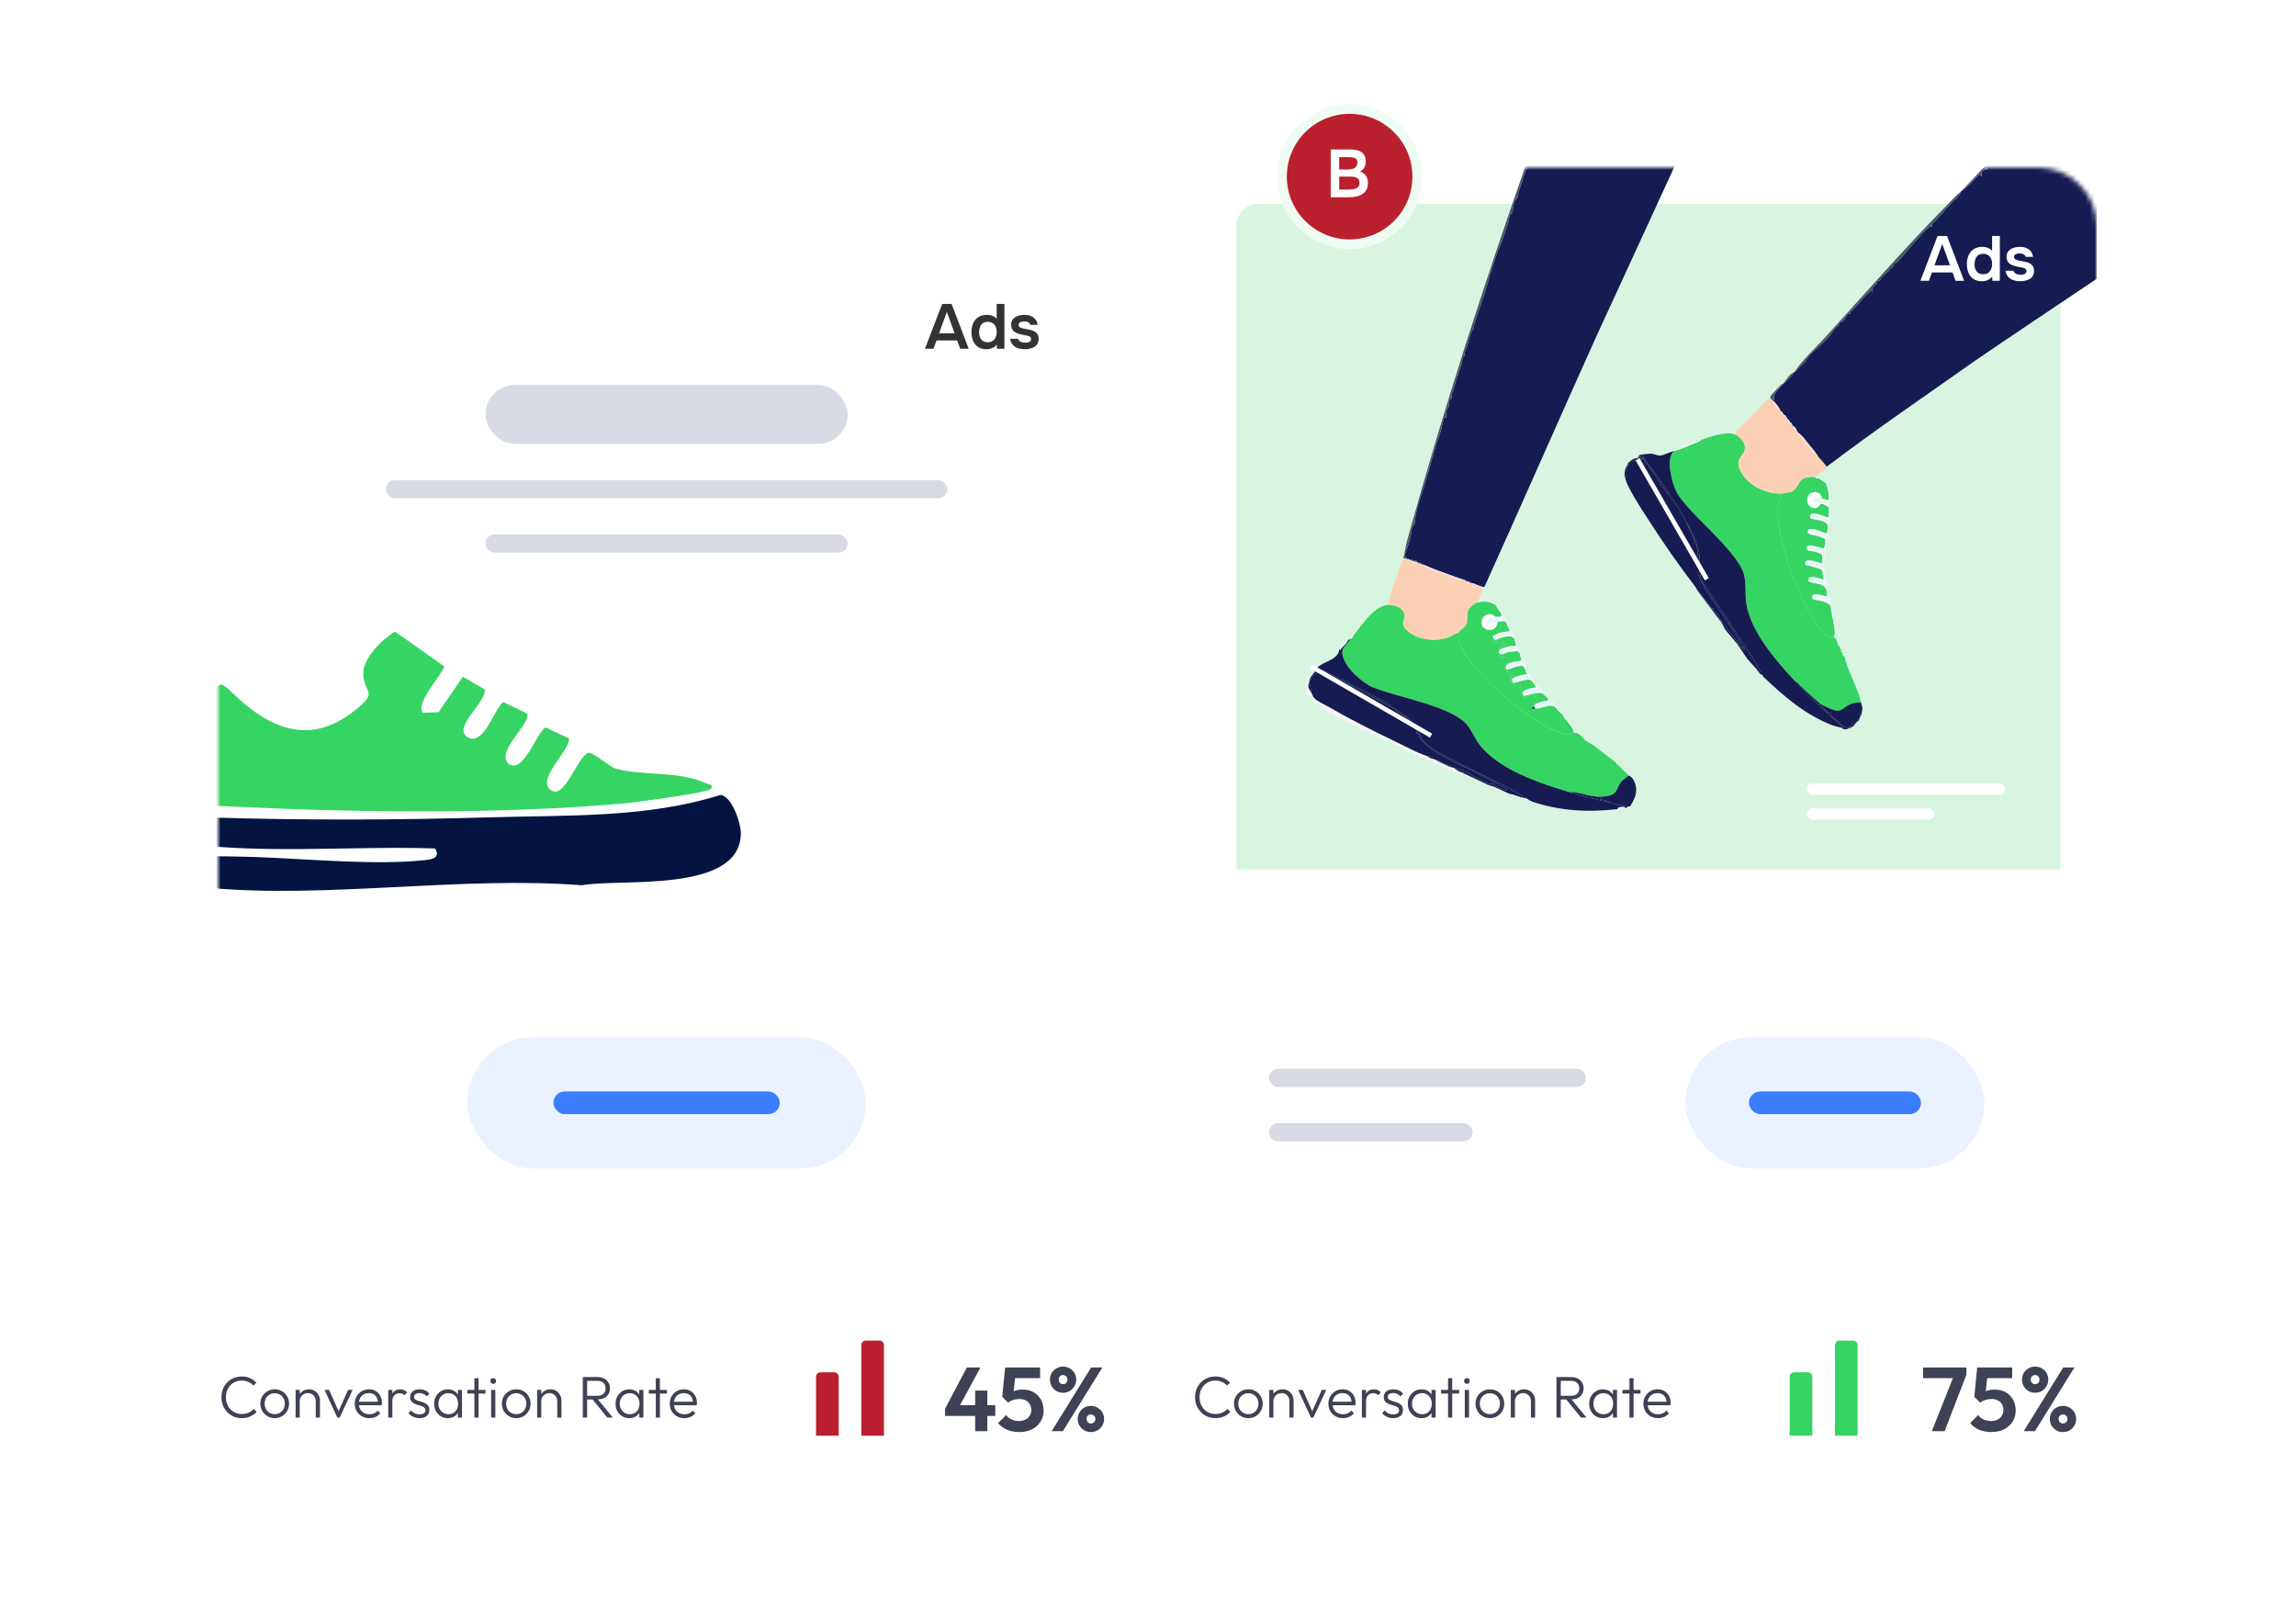 <svg width="507" height="353" viewBox="0 0 507 353" fill="none" xmlns="http://www.w3.org/2000/svg">
<path opacity="0.39" d="M31 23.857C31 16.756 36.756 11 43.857 11H472.143C479.244 11 485 16.756 485 23.857V303C485 312.941 476.941 321 467 321H49C39.059 321 31 312.941 31 303V23.857Z" fill="white"/>
<g filter="url(#filter0_d_419_2748)">
<path d="M53 55.732C53 45.386 61.386 37 71.732 37H232.268C242.614 37 251 45.386 251 55.732V245.268C251 255.614 242.614 264 232.268 264H71.732C61.386 264 53 255.614 53 245.268V55.732Z" fill="white"/>
<mask id="mask0_419_2748" style="mask-type:alpha" maskUnits="userSpaceOnUse" x="53" y="124" width="140" height="68">
<rect x="53" y="124" width="139.443" height="68" fill="#D9D9D9"/>
</mask>
<g mask="url(#mask0_419_2748)">
<g clip-path="url(#clip0_419_2748)">
<path d="M98.156 145.361L101.646 145.255L107.011 137.428L111.847 140.226C112.296 143.018 104.587 148.626 108.046 150.758C111.505 152.889 113.885 144.75 115.904 142.987L121.096 145.492C122.523 147.467 113.867 154.03 117.213 156.716C120.366 158.853 123.146 150.047 125.252 148.602L130.487 151.057C130.512 153.949 122.703 160.592 126.754 162.617C129.652 164.063 132.238 155.313 134.619 154.248C135.847 154.011 139.405 157.357 140.919 157.756C146.952 159.345 154.58 158.149 160.768 160.966C161.316 161.215 162.669 161.209 161.64 162.262C160.874 163.047 145.001 165.172 142.633 165.384C114.752 167.877 82.177 167.391 54.171 165.989C50.962 165.827 47.69 166.157 44.48 166.02C43.839 159.171 46.113 152.59 48.936 146.476C53.953 135.589 52.769 138.68 59.774 144.189C67.595 150.334 75.247 151.238 83.33 144.725C88.415 140.625 85.237 141.148 85.025 136.991C84.838 133.315 89.182 129.158 92.042 127.463L102.942 135.166C102.057 137.453 96.629 142.98 98.15 145.38L98.156 145.361Z" fill="#36D462"/>
<path d="M42.001 176.594C48.32 177.148 54.664 177.005 61.002 177.217C72.307 177.603 88.049 179.149 99.054 177.865C100.755 177.666 101.927 177.099 100.886 175.335C81.293 174.712 61.27 176.843 41.964 173.733C41.964 171.801 41.752 169.626 43.241 168.162C46.014 167.053 48.962 168.424 51.636 168.505C72.276 169.134 92.722 169.066 113.331 168.455C130.176 167.956 147.626 168.636 163.866 163.525C166.39 163.65 168.39 169.764 168.397 171.907C168.44 185.393 141.624 181.897 133.323 183.461C106.676 181.392 77.323 186.421 51.05 184.047C45.883 183.58 42.817 182.09 42.007 176.581L42.001 176.594Z" fill="#041441"/>
</g>
</g>
<path d="M209.056 65L212.85 55.102H214.936L218.716 65H216.826L216.168 63.166H211.604L210.932 65H209.056ZM212.164 61.584H215.594L213.886 56.866L212.164 61.584ZM222.611 65.098C221.865 65.098 221.249 64.93 220.763 64.594C220.278 64.249 219.914 63.791 219.671 63.222C219.438 62.653 219.321 62.018 219.321 61.318C219.321 60.59 219.447 59.941 219.699 59.372C219.951 58.793 220.329 58.341 220.833 58.014C221.337 57.678 221.967 57.51 222.723 57.51C223.003 57.51 223.274 57.543 223.535 57.608C223.806 57.664 224.058 57.757 224.291 57.888C224.534 58.009 224.735 58.173 224.893 58.378V55.102H226.601V65H224.949L224.921 64.076C224.744 64.309 224.534 64.501 224.291 64.65C224.058 64.799 223.797 64.911 223.507 64.986C223.218 65.061 222.919 65.098 222.611 65.098ZM222.933 63.558C223.381 63.558 223.75 63.455 224.039 63.25C224.329 63.035 224.543 62.755 224.683 62.41C224.833 62.055 224.907 61.682 224.907 61.29C224.907 60.879 224.833 60.506 224.683 60.17C224.543 59.834 224.329 59.563 224.039 59.358C223.75 59.153 223.381 59.05 222.933 59.05C222.457 59.05 222.079 59.157 221.799 59.372C221.529 59.587 221.328 59.871 221.197 60.226C221.076 60.571 221.015 60.945 221.015 61.346C221.015 61.645 221.048 61.929 221.113 62.2C221.188 62.461 221.3 62.695 221.449 62.9C221.599 63.105 221.795 63.269 222.037 63.39C222.28 63.502 222.579 63.558 222.933 63.558ZM231.084 65.098C230.729 65.098 230.374 65.061 230.02 64.986C229.674 64.911 229.348 64.79 229.04 64.622C228.732 64.445 228.475 64.207 228.27 63.908C228.064 63.609 227.929 63.236 227.864 62.788H229.586C229.66 62.993 229.777 63.161 229.936 63.292C230.104 63.413 230.295 63.507 230.51 63.572C230.734 63.628 230.953 63.656 231.168 63.656C231.298 63.656 231.438 63.647 231.588 63.628C231.746 63.609 231.891 63.572 232.022 63.516C232.162 63.46 232.274 63.381 232.358 63.278C232.442 63.166 232.484 63.021 232.484 62.844C232.484 62.676 232.437 62.545 232.344 62.452C232.25 62.349 232.124 62.27 231.966 62.214C231.807 62.149 231.616 62.097 231.392 62.06C230.99 61.976 230.561 61.887 230.104 61.794C229.646 61.691 229.25 61.533 228.914 61.318C228.774 61.234 228.652 61.136 228.55 61.024C228.447 60.912 228.358 60.791 228.284 60.66C228.218 60.52 228.167 60.371 228.13 60.212C228.102 60.053 228.088 59.881 228.088 59.694C228.088 59.302 228.167 58.971 228.326 58.7C228.494 58.42 228.713 58.196 228.984 58.028C229.264 57.851 229.581 57.72 229.936 57.636C230.29 57.552 230.654 57.51 231.028 57.51C231.532 57.51 231.989 57.589 232.4 57.748C232.81 57.907 233.151 58.149 233.422 58.476C233.702 58.803 233.87 59.218 233.926 59.722H232.302C232.255 59.489 232.11 59.302 231.868 59.162C231.634 59.022 231.336 58.952 230.972 58.952C230.841 58.952 230.706 58.966 230.566 58.994C230.426 59.013 230.29 59.05 230.16 59.106C230.038 59.153 229.936 59.227 229.852 59.33C229.777 59.433 229.74 59.559 229.74 59.708C229.74 59.848 229.772 59.969 229.838 60.072C229.912 60.175 230.02 60.263 230.16 60.338C230.309 60.403 230.482 60.459 230.678 60.506C230.995 60.571 231.326 60.637 231.672 60.702C232.017 60.767 232.316 60.833 232.568 60.898C232.866 60.982 233.137 61.103 233.38 61.262C233.622 61.411 233.809 61.612 233.94 61.864C234.08 62.107 234.15 62.419 234.15 62.802C234.15 63.25 234.056 63.623 233.87 63.922C233.692 64.221 233.454 64.454 233.156 64.622C232.857 64.79 232.526 64.911 232.162 64.986C231.798 65.061 231.438 65.098 231.084 65.098Z" fill="#333333"/>
<rect x="112" y="73" width="80" height="13" rx="6.5" fill="#D8DBE3"/>
<rect x="108" y="217" width="88" height="29" rx="14.5" fill="#3A7DFF" fill-opacity="0.1"/>
<rect x="127" y="229" width="50" height="5" rx="2.5" fill="#3A7DFF"/>
<rect x="90" y="94" width="124" height="4" rx="2" fill="#D8DBE3"/>
<rect x="112" y="106" width="80" height="4" rx="2" fill="#D8DBE3"/>
<path d="M410 305L410 285C410 284.448 410.448 284 411 284L414 284C414.552 284 415 284.448 415 285L415 305L410 305Z" fill="#36D462"/>
<path d="M400 305L400 292C400 291.448 400.448 291 401 291L404 291C404.552 291 405 291.448 405 292L405 305L400 305Z" fill="#36D462"/>
<path d="M431.4 304L436.34 291.52H439.02L434.22 304H431.4ZM429.46 292.3V289.94H439.02V291.52L438 292.3H429.46ZM444.508 304.2C443.534 304.2 442.648 304.033 441.848 303.7C441.048 303.353 440.381 302.86 439.848 302.22L441.648 300.44C441.914 300.84 442.294 301.16 442.788 301.4C443.294 301.64 443.848 301.76 444.448 301.76C444.994 301.76 445.468 301.66 445.868 301.46C446.281 301.26 446.601 300.98 446.828 300.62C447.068 300.247 447.188 299.813 447.188 299.32C447.188 298.8 447.068 298.36 446.828 298C446.601 297.64 446.294 297.367 445.908 297.18C445.521 296.993 445.088 296.9 444.608 296.9C444.101 296.9 443.641 296.967 443.228 297.1C442.828 297.22 442.441 297.42 442.068 297.7L442.228 295.98C442.481 295.713 442.748 295.5 443.028 295.34C443.308 295.167 443.621 295.04 443.968 294.96C444.328 294.867 444.748 294.82 445.228 294.82C446.254 294.82 447.108 295.033 447.788 295.46C448.481 295.873 449.008 296.433 449.368 297.14C449.728 297.833 449.908 298.6 449.908 299.44C449.908 300.36 449.681 301.18 449.228 301.9C448.774 302.62 448.141 303.187 447.328 303.6C446.528 304 445.588 304.2 444.508 304.2ZM442.068 297.7L440.768 296.42L441.408 289.94H443.868L443.148 296.52L442.068 297.7ZM441.828 292.3L441.408 289.94H449.128V292.3H441.828ZM451.683 304L460.403 289.94H462.883L454.163 304H451.683ZM460.343 304.2C459.809 304.2 459.323 304.073 458.883 303.82C458.443 303.553 458.089 303.207 457.823 302.78C457.569 302.34 457.443 301.847 457.443 301.3C457.443 300.753 457.569 300.267 457.823 299.84C458.089 299.413 458.436 299.073 458.863 298.82C459.303 298.553 459.796 298.42 460.343 298.42C460.889 298.42 461.383 298.553 461.823 298.82C462.263 299.073 462.609 299.413 462.863 299.84C463.129 300.267 463.263 300.753 463.263 301.3C463.263 301.847 463.129 302.34 462.863 302.78C462.609 303.207 462.263 303.553 461.823 303.82C461.396 304.073 460.903 304.2 460.343 304.2ZM460.343 302.3C460.636 302.3 460.876 302.207 461.063 302.02C461.249 301.833 461.343 301.593 461.343 301.3C461.343 301.02 461.243 300.787 461.043 300.6C460.856 300.413 460.623 300.32 460.343 300.32C460.063 300.32 459.829 300.413 459.643 300.6C459.469 300.787 459.383 301.02 459.383 301.3C459.383 301.593 459.469 301.833 459.643 302.02C459.829 302.207 460.063 302.3 460.343 302.3ZM454.183 295.52C453.663 295.52 453.176 295.393 452.723 295.14C452.283 294.873 451.936 294.52 451.683 294.08C451.429 293.64 451.303 293.153 451.303 292.62C451.303 292.073 451.429 291.587 451.683 291.16C451.936 290.733 452.283 290.393 452.723 290.14C453.163 289.873 453.649 289.74 454.183 289.74C454.729 289.74 455.223 289.873 455.663 290.14C456.116 290.393 456.469 290.733 456.723 291.16C456.976 291.587 457.103 292.073 457.103 292.62C457.103 293.153 456.969 293.64 456.703 294.08C456.449 294.52 456.103 294.873 455.663 295.14C455.236 295.393 454.743 295.52 454.183 295.52ZM454.183 293.62C454.489 293.62 454.729 293.527 454.903 293.34C455.076 293.153 455.163 292.913 455.163 292.62C455.163 292.327 455.069 292.087 454.883 291.9C454.709 291.713 454.476 291.62 454.183 291.62C453.903 291.62 453.676 291.713 453.502 291.9C453.329 292.087 453.243 292.327 453.243 292.62C453.243 292.913 453.329 293.153 453.502 293.34C453.676 293.527 453.903 293.62 454.183 293.62Z" fill="#3F4254"/>
<path d="M273.2 301.13C272.559 301.13 271.961 301.013 271.406 300.779C270.86 300.545 270.383 300.216 269.976 299.791C269.569 299.366 269.252 298.877 269.027 298.322C268.81 297.759 268.702 297.156 268.702 296.515C268.702 295.874 268.81 295.276 269.027 294.721C269.252 294.158 269.564 293.668 269.963 293.252C270.37 292.836 270.847 292.511 271.393 292.277C271.939 292.043 272.528 291.926 273.161 291.926C273.846 291.926 274.457 292.047 274.994 292.29C275.54 292.533 276.017 292.866 276.424 293.291L275.774 293.941C275.462 293.594 275.085 293.326 274.643 293.135C274.201 292.936 273.707 292.836 273.161 292.836C272.658 292.836 272.195 292.927 271.77 293.109C271.354 293.291 270.986 293.551 270.665 293.889C270.353 294.218 270.11 294.608 269.937 295.059C269.772 295.501 269.69 295.986 269.69 296.515C269.69 297.044 269.777 297.533 269.95 297.984C270.123 298.435 270.366 298.829 270.678 299.167C270.99 299.496 271.358 299.752 271.783 299.934C272.208 300.116 272.671 300.207 273.174 300.207C273.746 300.207 274.253 300.107 274.695 299.908C275.146 299.709 275.527 299.436 275.839 299.089L276.489 299.752C276.09 300.177 275.614 300.515 275.059 300.766C274.504 301.009 273.885 301.13 273.2 301.13ZM280.464 301.13C279.875 301.13 279.338 300.987 278.852 300.701C278.376 300.415 277.994 300.029 277.708 299.544C277.431 299.059 277.292 298.517 277.292 297.919C277.292 297.33 277.431 296.797 277.708 296.32C277.994 295.843 278.376 295.466 278.852 295.189C279.338 294.903 279.875 294.76 280.464 294.76C281.062 294.76 281.6 294.899 282.076 295.176C282.553 295.453 282.93 295.835 283.207 296.32C283.493 296.797 283.636 297.33 283.636 297.919C283.636 298.526 283.493 299.072 283.207 299.557C282.93 300.034 282.553 300.415 282.076 300.701C281.6 300.987 281.062 301.13 280.464 301.13ZM280.464 300.246C280.898 300.246 281.279 300.146 281.608 299.947C281.946 299.748 282.211 299.47 282.401 299.115C282.601 298.76 282.7 298.361 282.7 297.919C282.7 297.477 282.601 297.087 282.401 296.749C282.211 296.402 281.946 296.129 281.608 295.93C281.279 295.731 280.898 295.631 280.464 295.631C280.04 295.631 279.658 295.731 279.32 295.93C278.982 296.129 278.718 296.402 278.527 296.749C278.337 297.087 278.241 297.477 278.241 297.919C278.241 298.37 278.337 298.773 278.527 299.128C278.718 299.475 278.982 299.748 279.32 299.947C279.658 300.146 280.04 300.246 280.464 300.246ZM289.53 301V297.412C289.53 296.875 289.37 296.441 289.049 296.112C288.737 295.774 288.321 295.605 287.801 295.605C287.446 295.605 287.134 295.683 286.865 295.839C286.596 295.995 286.384 296.207 286.228 296.476C286.072 296.745 285.994 297.052 285.994 297.399L285.578 297.165C285.578 296.706 285.686 296.294 285.903 295.93C286.12 295.566 286.41 295.28 286.774 295.072C287.147 294.864 287.571 294.76 288.048 294.76C288.516 294.76 288.932 294.873 289.296 295.098C289.66 295.323 289.942 295.627 290.141 296.008C290.349 296.389 290.453 296.805 290.453 297.256V301H289.53ZM285.084 301V294.89H285.994V301H285.084ZM294.287 301L291.466 294.89H292.48L294.859 300.233H294.287L296.679 294.89H297.667L294.82 301H294.287ZM301.362 301.13C300.747 301.13 300.196 300.991 299.711 300.714C299.226 300.437 298.84 300.055 298.554 299.57C298.277 299.085 298.138 298.539 298.138 297.932C298.138 297.334 298.277 296.797 298.554 296.32C298.831 295.835 299.208 295.453 299.685 295.176C300.162 294.899 300.695 294.76 301.284 294.76C301.839 294.76 302.328 294.886 302.753 295.137C303.186 295.388 303.524 295.739 303.767 296.19C304.018 296.632 304.144 297.143 304.144 297.724C304.144 297.793 304.14 297.876 304.131 297.971C304.122 298.058 304.105 298.162 304.079 298.283H298.788V297.503H303.585L303.26 297.789C303.269 297.338 303.191 296.953 303.026 296.632C302.87 296.303 302.64 296.051 302.337 295.878C302.042 295.696 301.683 295.605 301.258 295.605C300.816 295.605 300.43 295.7 300.101 295.891C299.772 296.082 299.512 296.35 299.321 296.697C299.139 297.035 299.048 297.438 299.048 297.906C299.048 298.374 299.143 298.786 299.334 299.141C299.533 299.496 299.806 299.774 300.153 299.973C300.508 300.172 300.916 300.272 301.375 300.272C301.748 300.272 302.09 300.207 302.402 300.077C302.714 299.938 302.978 299.735 303.195 299.466L303.78 300.064C303.494 300.402 303.139 300.666 302.714 300.857C302.298 301.039 301.847 301.13 301.362 301.13ZM305.536 301V294.89H306.446V301H305.536ZM306.446 297.438L306.069 297.269C306.069 296.498 306.256 295.887 306.628 295.436C307.01 294.985 307.53 294.76 308.188 294.76C308.492 294.76 308.769 294.816 309.02 294.929C309.272 295.033 309.506 295.202 309.722 295.436L309.124 296.073C308.977 295.908 308.812 295.791 308.63 295.722C308.457 295.653 308.258 295.618 308.032 295.618C307.564 295.618 307.183 295.774 306.888 296.086C306.594 296.389 306.446 296.84 306.446 297.438ZM312.423 301.13C312.094 301.13 311.777 301.087 311.474 301C311.171 300.905 310.893 300.775 310.642 300.61C310.399 300.445 310.187 300.25 310.005 300.025L310.59 299.427C310.833 299.722 311.106 299.943 311.409 300.09C311.721 300.229 312.068 300.298 312.449 300.298C312.856 300.298 313.173 300.22 313.398 300.064C313.632 299.908 313.749 299.691 313.749 299.414C313.749 299.154 313.667 298.95 313.502 298.803C313.337 298.656 313.125 298.539 312.865 298.452C312.614 298.365 312.345 298.283 312.059 298.205C311.773 298.118 311.5 298.014 311.24 297.893C310.98 297.763 310.768 297.585 310.603 297.36C310.447 297.135 310.369 296.84 310.369 296.476C310.369 296.129 310.451 295.83 310.616 295.579C310.789 295.319 311.032 295.12 311.344 294.981C311.665 294.834 312.042 294.76 312.475 294.76C312.934 294.76 313.35 294.842 313.723 295.007C314.096 295.172 314.395 295.414 314.62 295.735L314.035 296.32C313.853 296.086 313.623 295.908 313.346 295.787C313.077 295.657 312.774 295.592 312.436 295.592C312.046 295.592 311.747 295.67 311.539 295.826C311.34 295.973 311.24 296.168 311.24 296.411C311.24 296.645 311.322 296.831 311.487 296.97C311.652 297.1 311.86 297.208 312.111 297.295C312.371 297.373 312.644 297.455 312.93 297.542C313.216 297.62 313.489 297.728 313.749 297.867C314.009 297.997 314.217 298.179 314.373 298.413C314.538 298.638 314.62 298.946 314.62 299.336C314.62 299.882 314.421 300.32 314.022 300.649C313.632 300.97 313.099 301.13 312.423 301.13ZM318.713 301.13C318.132 301.13 317.612 300.991 317.153 300.714C316.693 300.428 316.329 300.047 316.061 299.57C315.801 299.093 315.671 298.556 315.671 297.958C315.671 297.351 315.801 296.81 316.061 296.333C316.329 295.848 316.693 295.466 317.153 295.189C317.612 294.903 318.128 294.76 318.7 294.76C319.168 294.76 319.584 294.855 319.948 295.046C320.32 295.228 320.619 295.488 320.845 295.826C321.079 296.155 321.222 296.541 321.274 296.983V298.894C321.222 299.336 321.079 299.726 320.845 300.064C320.619 300.402 320.32 300.666 319.948 300.857C319.584 301.039 319.172 301.13 318.713 301.13ZM318.856 300.259C319.488 300.259 319.995 300.047 320.377 299.622C320.767 299.197 320.962 298.638 320.962 297.945C320.962 297.486 320.871 297.083 320.689 296.736C320.515 296.381 320.268 296.108 319.948 295.917C319.636 295.718 319.267 295.618 318.843 295.618C318.409 295.618 318.024 295.718 317.686 295.917C317.356 296.116 317.092 296.394 316.893 296.749C316.702 297.096 316.607 297.494 316.607 297.945C316.607 298.396 316.702 298.794 316.893 299.141C317.092 299.488 317.361 299.761 317.699 299.96C318.037 300.159 318.422 300.259 318.856 300.259ZM320.91 301V299.362L321.092 297.854L320.91 296.385V294.89H321.82V301H320.91ZM324.563 301V292.316H325.473V301H324.563ZM323.016 295.709V294.89H327.007V295.709H323.016ZM328.261 301V294.89H329.184V301H328.261ZM328.716 293.564C328.543 293.564 328.395 293.503 328.274 293.382C328.153 293.252 328.092 293.1 328.092 292.927C328.092 292.745 328.153 292.593 328.274 292.472C328.395 292.351 328.543 292.29 328.716 292.29C328.907 292.29 329.058 292.351 329.171 292.472C329.292 292.593 329.353 292.745 329.353 292.927C329.353 293.1 329.292 293.252 329.171 293.382C329.058 293.503 328.907 293.564 328.716 293.564ZM333.797 301.13C333.208 301.13 332.671 300.987 332.185 300.701C331.709 300.415 331.327 300.029 331.041 299.544C330.764 299.059 330.625 298.517 330.625 297.919C330.625 297.33 330.764 296.797 331.041 296.32C331.327 295.843 331.709 295.466 332.185 295.189C332.671 294.903 333.208 294.76 333.797 294.76C334.395 294.76 334.933 294.899 335.409 295.176C335.886 295.453 336.263 295.835 336.54 296.32C336.826 296.797 336.969 297.33 336.969 297.919C336.969 298.526 336.826 299.072 336.54 299.557C336.263 300.034 335.886 300.415 335.409 300.701C334.933 300.987 334.395 301.13 333.797 301.13ZM333.797 300.246C334.231 300.246 334.612 300.146 334.941 299.947C335.279 299.748 335.544 299.47 335.734 299.115C335.934 298.76 336.033 298.361 336.033 297.919C336.033 297.477 335.934 297.087 335.734 296.749C335.544 296.402 335.279 296.129 334.941 295.93C334.612 295.731 334.231 295.631 333.797 295.631C333.373 295.631 332.991 295.731 332.653 295.93C332.315 296.129 332.051 296.402 331.86 296.749C331.67 297.087 331.574 297.477 331.574 297.919C331.574 298.37 331.67 298.773 331.86 299.128C332.051 299.475 332.315 299.748 332.653 299.947C332.991 300.146 333.373 300.246 333.797 300.246ZM342.863 301V297.412C342.863 296.875 342.703 296.441 342.382 296.112C342.07 295.774 341.654 295.605 341.134 295.605C340.779 295.605 340.467 295.683 340.198 295.839C339.929 295.995 339.717 296.207 339.561 296.476C339.405 296.745 339.327 297.052 339.327 297.399L338.911 297.165C338.911 296.706 339.019 296.294 339.236 295.93C339.453 295.566 339.743 295.28 340.107 295.072C340.48 294.864 340.904 294.76 341.381 294.76C341.849 294.76 342.265 294.873 342.629 295.098C342.993 295.323 343.275 295.627 343.474 296.008C343.682 296.389 343.786 296.805 343.786 297.256V301H342.863ZM338.417 301V294.89H339.327V301H338.417ZM349.113 296.996V296.19H351.713C352.303 296.19 352.753 296.043 353.065 295.748C353.377 295.445 353.533 295.042 353.533 294.539C353.533 294.054 353.377 293.659 353.065 293.356C352.753 293.044 352.303 292.888 351.713 292.888H349.113V292.056H351.713C352.294 292.056 352.792 292.164 353.208 292.381C353.624 292.589 353.941 292.879 354.157 293.252C354.383 293.625 354.495 294.049 354.495 294.526C354.495 295.02 354.383 295.453 354.157 295.826C353.941 296.199 353.624 296.489 353.208 296.697C352.792 296.896 352.294 296.996 351.713 296.996H349.113ZM348.502 301V292.056H349.451V301H348.502ZM353.91 301L350.556 296.866L351.479 296.567L355.132 301H353.91ZM358.766 301.13C358.186 301.13 357.666 300.991 357.206 300.714C356.747 300.428 356.383 300.047 356.114 299.57C355.854 299.093 355.724 298.556 355.724 297.958C355.724 297.351 355.854 296.81 356.114 296.333C356.383 295.848 356.747 295.466 357.206 295.189C357.666 294.903 358.181 294.76 358.753 294.76C359.221 294.76 359.637 294.855 360.001 295.046C360.374 295.228 360.673 295.488 360.898 295.826C361.132 296.155 361.275 296.541 361.327 296.983V298.894C361.275 299.336 361.132 299.726 360.898 300.064C360.673 300.402 360.374 300.666 360.001 300.857C359.637 301.039 359.226 301.13 358.766 301.13ZM358.909 300.259C359.542 300.259 360.049 300.047 360.43 299.622C360.82 299.197 361.015 298.638 361.015 297.945C361.015 297.486 360.924 297.083 360.742 296.736C360.569 296.381 360.322 296.108 360.001 295.917C359.689 295.718 359.321 295.618 358.896 295.618C358.463 295.618 358.077 295.718 357.739 295.917C357.41 296.116 357.146 296.394 356.946 296.749C356.756 297.096 356.66 297.494 356.66 297.945C356.66 298.396 356.756 298.794 356.946 299.141C357.146 299.488 357.414 299.761 357.752 299.96C358.09 300.159 358.476 300.259 358.909 300.259ZM360.963 301V299.362L361.145 297.854L360.963 296.385V294.89H361.873V301H360.963ZM364.617 301V292.316H365.527V301H364.617ZM363.07 295.709V294.89H367.061V295.709H363.07ZM370.92 301.13C370.304 301.13 369.754 300.991 369.269 300.714C368.783 300.437 368.398 300.055 368.112 299.57C367.834 299.085 367.696 298.539 367.696 297.932C367.696 297.334 367.834 296.797 368.112 296.32C368.389 295.835 368.766 295.453 369.243 295.176C369.719 294.899 370.252 294.76 370.842 294.76C371.396 294.76 371.886 294.886 372.311 295.137C372.744 295.388 373.082 295.739 373.325 296.19C373.576 296.632 373.702 297.143 373.702 297.724C373.702 297.793 373.697 297.876 373.689 297.971C373.68 298.058 373.663 298.162 373.637 298.283H368.346V297.503H373.143L372.818 297.789C372.826 297.338 372.748 296.953 372.584 296.632C372.428 296.303 372.198 296.051 371.895 295.878C371.6 295.696 371.24 295.605 370.816 295.605C370.374 295.605 369.988 295.7 369.659 295.891C369.329 296.082 369.069 296.35 368.879 296.697C368.697 297.035 368.606 297.438 368.606 297.906C368.606 298.374 368.701 298.786 368.892 299.141C369.091 299.496 369.364 299.774 369.711 299.973C370.066 300.172 370.473 300.272 370.933 300.272C371.305 300.272 371.648 300.207 371.96 300.077C372.272 299.938 372.536 299.735 372.753 299.466L373.338 300.064C373.052 300.402 372.696 300.666 372.272 300.857C371.856 301.039 371.405 301.13 370.92 301.13Z" fill="#3F4254"/>
<path d="M195 305L195 285C195 284.448 195.448 284 196 284L199 284C199.552 284 200 284.448 200 285L200 305L195 305Z" fill="#BA202E"/>
<path d="M185 305L185 292C185 291.448 185.448 291 186 291L189 291C189.552 291 190 291.448 190 292L190 305L185 305Z" fill="#BA202E"/>
<path d="M213.5 299.04L218.3 289.94H221.3L216.38 299.04H213.5ZM213.5 300.64V299.04L214.5 298.26H224.58V300.64H213.5ZM220.14 304V295.04H222.82V304H220.14ZM229.855 304.2C228.882 304.2 227.995 304.033 227.195 303.7C226.395 303.353 225.729 302.86 225.195 302.22L226.995 300.44C227.262 300.84 227.642 301.16 228.135 301.4C228.642 301.64 229.195 301.76 229.795 301.76C230.342 301.76 230.815 301.66 231.215 301.46C231.629 301.26 231.949 300.98 232.175 300.62C232.415 300.247 232.535 299.813 232.535 299.32C232.535 298.8 232.415 298.36 232.175 298C231.949 297.64 231.642 297.367 231.255 297.18C230.869 296.993 230.435 296.9 229.955 296.9C229.449 296.9 228.989 296.967 228.575 297.1C228.175 297.22 227.789 297.42 227.415 297.7L227.575 295.98C227.829 295.713 228.095 295.5 228.375 295.34C228.655 295.167 228.969 295.04 229.315 294.96C229.675 294.867 230.095 294.82 230.575 294.82C231.602 294.82 232.455 295.033 233.135 295.46C233.829 295.873 234.355 296.433 234.715 297.14C235.075 297.833 235.255 298.6 235.255 299.44C235.255 300.36 235.029 301.18 234.575 301.9C234.122 302.62 233.489 303.187 232.675 303.6C231.875 304 230.935 304.2 229.855 304.2ZM227.415 297.7L226.115 296.42L226.755 289.94H229.215L228.495 296.52L227.415 297.7ZM227.175 292.3L226.755 289.94H234.475V292.3H227.175ZM237.03 304L245.75 289.94H248.23L239.51 304H237.03ZM245.69 304.2C245.157 304.2 244.67 304.073 244.23 303.82C243.79 303.553 243.437 303.207 243.17 302.78C242.917 302.34 242.79 301.847 242.79 301.3C242.79 300.753 242.917 300.267 243.17 299.84C243.437 299.413 243.783 299.073 244.21 298.82C244.65 298.553 245.143 298.42 245.69 298.42C246.237 298.42 246.73 298.553 247.17 298.82C247.61 299.073 247.957 299.413 248.21 299.84C248.477 300.267 248.61 300.753 248.61 301.3C248.61 301.847 248.477 302.34 248.21 302.78C247.957 303.207 247.61 303.553 247.17 303.82C246.743 304.073 246.25 304.2 245.69 304.2ZM245.69 302.3C245.983 302.3 246.223 302.207 246.41 302.02C246.597 301.833 246.69 301.593 246.69 301.3C246.69 301.02 246.59 300.787 246.39 300.6C246.203 300.413 245.97 300.32 245.69 300.32C245.41 300.32 245.177 300.413 244.99 300.6C244.817 300.787 244.73 301.02 244.73 301.3C244.73 301.593 244.817 301.833 244.99 302.02C245.177 302.207 245.41 302.3 245.69 302.3ZM239.53 295.52C239.01 295.52 238.523 295.393 238.07 295.14C237.63 294.873 237.283 294.52 237.03 294.08C236.777 293.64 236.65 293.153 236.65 292.62C236.65 292.073 236.777 291.587 237.03 291.16C237.283 290.733 237.63 290.393 238.07 290.14C238.51 289.873 238.997 289.74 239.53 289.74C240.077 289.74 240.57 289.873 241.01 290.14C241.463 290.393 241.817 290.733 242.07 291.16C242.323 291.587 242.45 292.073 242.45 292.62C242.45 293.153 242.317 293.64 242.05 294.08C241.797 294.52 241.45 294.873 241.01 295.14C240.583 295.393 240.09 295.52 239.53 295.52ZM239.53 293.62C239.837 293.62 240.077 293.527 240.25 293.34C240.423 293.153 240.51 292.913 240.51 292.62C240.51 292.327 240.417 292.087 240.23 291.9C240.057 291.713 239.823 291.62 239.53 291.62C239.25 291.62 239.023 291.713 238.85 291.9C238.677 292.087 238.59 292.327 238.59 292.62C238.59 292.913 238.677 293.153 238.85 293.34C239.023 293.527 239.25 293.62 239.53 293.62Z" fill="#3F4254"/>
<path d="M58.2 301.13C57.559 301.13 56.961 301.013 56.406 300.779C55.86 300.545 55.383 300.216 54.976 299.791C54.569 299.366 54.252 298.877 54.027 298.322C53.81 297.759 53.702 297.156 53.702 296.515C53.702 295.874 53.81 295.276 54.027 294.721C54.252 294.158 54.564 293.668 54.963 293.252C55.37 292.836 55.847 292.511 56.393 292.277C56.939 292.043 57.528 291.926 58.161 291.926C58.846 291.926 59.457 292.047 59.994 292.29C60.54 292.533 61.017 292.866 61.424 293.291L60.774 293.941C60.462 293.594 60.085 293.326 59.643 293.135C59.201 292.936 58.707 292.836 58.161 292.836C57.658 292.836 57.195 292.927 56.77 293.109C56.354 293.291 55.986 293.551 55.665 293.889C55.353 294.218 55.11 294.608 54.937 295.059C54.772 295.501 54.69 295.986 54.69 296.515C54.69 297.044 54.777 297.533 54.95 297.984C55.123 298.435 55.366 298.829 55.678 299.167C55.99 299.496 56.358 299.752 56.783 299.934C57.208 300.116 57.671 300.207 58.174 300.207C58.746 300.207 59.253 300.107 59.695 299.908C60.146 299.709 60.527 299.436 60.839 299.089L61.489 299.752C61.09 300.177 60.614 300.515 60.059 300.766C59.504 301.009 58.885 301.13 58.2 301.13ZM65.465 301.13C64.875 301.13 64.338 300.987 63.852 300.701C63.376 300.415 62.995 300.029 62.709 299.544C62.431 299.059 62.292 298.517 62.292 297.919C62.292 297.33 62.431 296.797 62.709 296.32C62.995 295.843 63.376 295.466 63.852 295.189C64.338 294.903 64.875 294.76 65.465 294.76C66.062 294.76 66.6 294.899 67.076 295.176C67.553 295.453 67.93 295.835 68.207 296.32C68.493 296.797 68.636 297.33 68.636 297.919C68.636 298.526 68.493 299.072 68.207 299.557C67.93 300.034 67.553 300.415 67.076 300.701C66.6 300.987 66.062 301.13 65.465 301.13ZM65.465 300.246C65.898 300.246 66.279 300.146 66.609 299.947C66.947 299.748 67.211 299.47 67.401 299.115C67.601 298.76 67.701 298.361 67.701 297.919C67.701 297.477 67.601 297.087 67.401 296.749C67.211 296.402 66.947 296.129 66.609 295.93C66.279 295.731 65.898 295.631 65.465 295.631C65.04 295.631 64.659 295.731 64.32 295.93C63.983 296.129 63.718 296.402 63.528 296.749C63.337 297.087 63.242 297.477 63.242 297.919C63.242 298.37 63.337 298.773 63.528 299.128C63.718 299.475 63.983 299.748 64.32 299.947C64.659 300.146 65.04 300.246 65.465 300.246ZM74.53 301V297.412C74.53 296.875 74.37 296.441 74.049 296.112C73.737 295.774 73.321 295.605 72.801 295.605C72.446 295.605 72.134 295.683 71.865 295.839C71.597 295.995 71.384 296.207 71.228 296.476C71.072 296.745 70.994 297.052 70.994 297.399L70.578 297.165C70.578 296.706 70.686 296.294 70.903 295.93C71.12 295.566 71.41 295.28 71.774 295.072C72.147 294.864 72.572 294.76 73.048 294.76C73.516 294.76 73.932 294.873 74.296 295.098C74.66 295.323 74.942 295.627 75.141 296.008C75.349 296.389 75.453 296.805 75.453 297.256V301H74.53ZM70.084 301V294.89H70.994V301H70.084ZM79.287 301L76.466 294.89H77.48L79.859 300.233H79.287L81.679 294.89H82.667L79.82 301H79.287ZM86.362 301.13C85.747 301.13 85.197 300.991 84.711 300.714C84.226 300.437 83.84 300.055 83.554 299.57C83.277 299.085 83.138 298.539 83.138 297.932C83.138 297.334 83.277 296.797 83.554 296.32C83.832 295.835 84.209 295.453 84.685 295.176C85.162 294.899 85.695 294.76 86.284 294.76C86.839 294.76 87.329 294.886 87.753 295.137C88.186 295.388 88.525 295.739 88.767 296.19C89.019 296.632 89.144 297.143 89.144 297.724C89.144 297.793 89.14 297.876 89.131 297.971C89.123 298.058 89.105 298.162 89.079 298.283H83.788V297.503H88.585L88.26 297.789C88.269 297.338 88.191 296.953 88.026 296.632C87.87 296.303 87.641 296.051 87.337 295.878C87.043 295.696 86.683 295.605 86.258 295.605C85.816 295.605 85.43 295.7 85.101 295.891C84.772 296.082 84.512 296.35 84.321 296.697C84.139 297.035 84.048 297.438 84.048 297.906C84.048 298.374 84.144 298.786 84.334 299.141C84.534 299.496 84.806 299.774 85.153 299.973C85.508 300.172 85.916 300.272 86.375 300.272C86.748 300.272 87.09 300.207 87.402 300.077C87.714 299.938 87.978 299.735 88.195 299.466L88.78 300.064C88.494 300.402 88.139 300.666 87.714 300.857C87.298 301.039 86.847 301.13 86.362 301.13ZM90.536 301V294.89H91.446V301H90.536ZM91.446 297.438L91.069 297.269C91.069 296.498 91.256 295.887 91.628 295.436C92.01 294.985 92.53 294.76 93.188 294.76C93.492 294.76 93.769 294.816 94.02 294.929C94.272 295.033 94.506 295.202 94.722 295.436L94.124 296.073C93.977 295.908 93.812 295.791 93.63 295.722C93.457 295.653 93.258 295.618 93.032 295.618C92.564 295.618 92.183 295.774 91.888 296.086C91.594 296.389 91.446 296.84 91.446 297.438ZM97.423 301.13C97.094 301.13 96.777 301.087 96.474 301C96.171 300.905 95.893 300.775 95.642 300.61C95.399 300.445 95.187 300.25 95.005 300.025L95.59 299.427C95.833 299.722 96.106 299.943 96.409 300.09C96.721 300.229 97.068 300.298 97.449 300.298C97.856 300.298 98.173 300.22 98.398 300.064C98.632 299.908 98.749 299.691 98.749 299.414C98.749 299.154 98.667 298.95 98.502 298.803C98.337 298.656 98.125 298.539 97.865 298.452C97.614 298.365 97.345 298.283 97.059 298.205C96.773 298.118 96.5 298.014 96.24 297.893C95.98 297.763 95.768 297.585 95.603 297.36C95.447 297.135 95.369 296.84 95.369 296.476C95.369 296.129 95.451 295.83 95.616 295.579C95.789 295.319 96.032 295.12 96.344 294.981C96.665 294.834 97.042 294.76 97.475 294.76C97.934 294.76 98.35 294.842 98.723 295.007C99.096 295.172 99.395 295.414 99.62 295.735L99.035 296.32C98.853 296.086 98.623 295.908 98.346 295.787C98.077 295.657 97.774 295.592 97.436 295.592C97.046 295.592 96.747 295.67 96.539 295.826C96.34 295.973 96.24 296.168 96.24 296.411C96.24 296.645 96.322 296.831 96.487 296.97C96.652 297.1 96.86 297.208 97.111 297.295C97.371 297.373 97.644 297.455 97.93 297.542C98.216 297.62 98.489 297.728 98.749 297.867C99.009 297.997 99.217 298.179 99.373 298.413C99.538 298.638 99.62 298.946 99.62 299.336C99.62 299.882 99.421 300.32 99.022 300.649C98.632 300.97 98.099 301.13 97.423 301.13ZM103.713 301.13C103.132 301.13 102.612 300.991 102.153 300.714C101.693 300.428 101.329 300.047 101.061 299.57C100.801 299.093 100.671 298.556 100.671 297.958C100.671 297.351 100.801 296.81 101.061 296.333C101.329 295.848 101.693 295.466 102.153 295.189C102.612 294.903 103.128 294.76 103.7 294.76C104.168 294.76 104.584 294.855 104.948 295.046C105.32 295.228 105.619 295.488 105.845 295.826C106.079 296.155 106.222 296.541 106.274 296.983V298.894C106.222 299.336 106.079 299.726 105.845 300.064C105.619 300.402 105.32 300.666 104.948 300.857C104.584 301.039 104.172 301.13 103.713 301.13ZM103.856 300.259C104.488 300.259 104.995 300.047 105.377 299.622C105.767 299.197 105.962 298.638 105.962 297.945C105.962 297.486 105.871 297.083 105.689 296.736C105.515 296.381 105.268 296.108 104.948 295.917C104.636 295.718 104.267 295.618 103.843 295.618C103.409 295.618 103.024 295.718 102.686 295.917C102.356 296.116 102.092 296.394 101.893 296.749C101.702 297.096 101.607 297.494 101.607 297.945C101.607 298.396 101.702 298.794 101.893 299.141C102.092 299.488 102.361 299.761 102.699 299.96C103.037 300.159 103.422 300.259 103.856 300.259ZM105.91 301V299.362L106.092 297.854L105.91 296.385V294.89H106.82V301H105.91ZM109.563 301V292.316H110.473V301H109.563ZM108.016 295.709V294.89H112.007V295.709H108.016ZM113.261 301V294.89H114.184V301H113.261ZM113.716 293.564C113.543 293.564 113.395 293.503 113.274 293.382C113.153 293.252 113.092 293.1 113.092 292.927C113.092 292.745 113.153 292.593 113.274 292.472C113.395 292.351 113.543 292.29 113.716 292.29C113.907 292.29 114.058 292.351 114.171 292.472C114.292 292.593 114.353 292.745 114.353 292.927C114.353 293.1 114.292 293.252 114.171 293.382C114.058 293.503 113.907 293.564 113.716 293.564ZM118.797 301.13C118.208 301.13 117.671 300.987 117.185 300.701C116.709 300.415 116.327 300.029 116.041 299.544C115.764 299.059 115.625 298.517 115.625 297.919C115.625 297.33 115.764 296.797 116.041 296.32C116.327 295.843 116.709 295.466 117.185 295.189C117.671 294.903 118.208 294.76 118.797 294.76C119.395 294.76 119.933 294.899 120.409 295.176C120.886 295.453 121.263 295.835 121.54 296.32C121.826 296.797 121.969 297.33 121.969 297.919C121.969 298.526 121.826 299.072 121.54 299.557C121.263 300.034 120.886 300.415 120.409 300.701C119.933 300.987 119.395 301.13 118.797 301.13ZM118.797 300.246C119.231 300.246 119.612 300.146 119.941 299.947C120.279 299.748 120.544 299.47 120.734 299.115C120.934 298.76 121.033 298.361 121.033 297.919C121.033 297.477 120.934 297.087 120.734 296.749C120.544 296.402 120.279 296.129 119.941 295.93C119.612 295.731 119.231 295.631 118.797 295.631C118.373 295.631 117.991 295.731 117.653 295.93C117.315 296.129 117.051 296.402 116.86 296.749C116.67 297.087 116.574 297.477 116.574 297.919C116.574 298.37 116.67 298.773 116.86 299.128C117.051 299.475 117.315 299.748 117.653 299.947C117.991 300.146 118.373 300.246 118.797 300.246ZM127.863 301V297.412C127.863 296.875 127.703 296.441 127.382 296.112C127.07 295.774 126.654 295.605 126.134 295.605C125.779 295.605 125.467 295.683 125.198 295.839C124.929 295.995 124.717 296.207 124.561 296.476C124.405 296.745 124.327 297.052 124.327 297.399L123.911 297.165C123.911 296.706 124.019 296.294 124.236 295.93C124.453 295.566 124.743 295.28 125.107 295.072C125.48 294.864 125.904 294.76 126.381 294.76C126.849 294.76 127.265 294.873 127.629 295.098C127.993 295.323 128.275 295.627 128.474 296.008C128.682 296.389 128.786 296.805 128.786 297.256V301H127.863ZM123.417 301V294.89H124.327V301H123.417ZM134.113 296.996V296.19H136.713C137.303 296.19 137.753 296.043 138.065 295.748C138.377 295.445 138.533 295.042 138.533 294.539C138.533 294.054 138.377 293.659 138.065 293.356C137.753 293.044 137.303 292.888 136.713 292.888H134.113V292.056H136.713C137.294 292.056 137.792 292.164 138.208 292.381C138.624 292.589 138.941 292.879 139.157 293.252C139.383 293.625 139.495 294.049 139.495 294.526C139.495 295.02 139.383 295.453 139.157 295.826C138.941 296.199 138.624 296.489 138.208 296.697C137.792 296.896 137.294 296.996 136.713 296.996H134.113ZM133.502 301V292.056H134.451V301H133.502ZM138.91 301L135.556 296.866L136.479 296.567L140.132 301H138.91ZM143.766 301.13C143.186 301.13 142.666 300.991 142.206 300.714C141.747 300.428 141.383 300.047 141.114 299.57C140.854 299.093 140.724 298.556 140.724 297.958C140.724 297.351 140.854 296.81 141.114 296.333C141.383 295.848 141.747 295.466 142.206 295.189C142.666 294.903 143.181 294.76 143.753 294.76C144.221 294.76 144.637 294.855 145.001 295.046C145.374 295.228 145.673 295.488 145.898 295.826C146.132 296.155 146.275 296.541 146.327 296.983V298.894C146.275 299.336 146.132 299.726 145.898 300.064C145.673 300.402 145.374 300.666 145.001 300.857C144.637 301.039 144.226 301.13 143.766 301.13ZM143.909 300.259C144.542 300.259 145.049 300.047 145.43 299.622C145.82 299.197 146.015 298.638 146.015 297.945C146.015 297.486 145.924 297.083 145.742 296.736C145.569 296.381 145.322 296.108 145.001 295.917C144.689 295.718 144.321 295.618 143.896 295.618C143.463 295.618 143.077 295.718 142.739 295.917C142.41 296.116 142.146 296.394 141.946 296.749C141.756 297.096 141.66 297.494 141.66 297.945C141.66 298.396 141.756 298.794 141.946 299.141C142.146 299.488 142.414 299.761 142.752 299.96C143.09 300.159 143.476 300.259 143.909 300.259ZM145.963 301V299.362L146.145 297.854L145.963 296.385V294.89H146.873V301H145.963ZM149.617 301V292.316H150.527V301H149.617ZM148.07 295.709V294.89H152.061V295.709H148.07ZM155.92 301.13C155.304 301.13 154.754 300.991 154.269 300.714C153.783 300.437 153.398 300.055 153.112 299.57C152.834 299.085 152.696 298.539 152.696 297.932C152.696 297.334 152.834 296.797 153.112 296.32C153.389 295.835 153.766 295.453 154.243 295.176C154.719 294.899 155.252 294.76 155.842 294.76C156.396 294.76 156.886 294.886 157.311 295.137C157.744 295.388 158.082 295.739 158.325 296.19C158.576 296.632 158.702 297.143 158.702 297.724C158.702 297.793 158.697 297.876 158.689 297.971C158.68 298.058 158.663 298.162 158.637 298.283H153.346V297.503H158.143L157.818 297.789C157.826 297.338 157.748 296.953 157.584 296.632C157.428 296.303 157.198 296.051 156.895 295.878C156.6 295.696 156.24 295.605 155.816 295.605C155.374 295.605 154.988 295.7 154.659 295.891C154.329 296.082 154.069 296.35 153.879 296.697C153.697 297.035 153.606 297.438 153.606 297.906C153.606 298.374 153.701 298.786 153.892 299.141C154.091 299.496 154.364 299.774 154.711 299.973C155.066 300.172 155.473 300.272 155.933 300.272C156.305 300.272 156.648 300.207 156.96 300.077C157.272 299.938 157.536 299.735 157.753 299.466L158.338 300.064C158.052 300.402 157.696 300.666 157.272 300.857C156.856 301.039 156.405 301.13 155.92 301.13Z" fill="#3F4254"/>
</g>
<g filter="url(#filter1_d_419_2748)">
<path d="M265 55.732C265 45.386 273.386 37 283.732 37H444.268C454.614 37 463 45.386 463 55.732V245.268C463 255.614 454.614 264 444.268 264H283.732C273.386 264 265 255.614 265 245.268V55.732Z" fill="white"/>
<rect x="377" y="217" width="66" height="29" rx="14.5" fill="#3A7DFF" fill-opacity="0.1"/>
<rect x="391" y="229" width="38" height="5" rx="2.5" fill="#3A7DFF"/>
<rect x="285" y="224" width="70" height="4" rx="2" fill="#D8DBE3"/>
<rect x="285" y="236" width="45" height="4" rx="2" fill="#D8DBE3"/>
</g>
<path d="M277.857 41H450.143C455.034 41 459 44.966 459 49.857V196H269V49.857C269 44.966 272.966 41 277.857 41Z" fill="#D8F5E1" stroke="white" stroke-width="8"/>
<mask id="mask1_419_2748" style="mask-type:alpha" maskUnits="userSpaceOnUse" x="264" y="37" width="199" height="163">
<path d="M264 49.857C264 42.756 269.756 37 276.857 37H450.143C457.244 37 463 42.756 463 49.857V200H264V49.857Z" fill="#EBFBF0"/>
</mask>
<g mask="url(#mask1_419_2748)">
<rect x="399" y="173" width="43.75" height="2.5" rx="1.25" fill="white"/>
<rect x="399" y="178.5" width="28.125" height="2.5" rx="1.25" fill="white"/>
<g clip-path="url(#clip1_419_2748)">
<path d="M371.035 34.006L352.641 73.974C344.288 92.496 336.145 111.117 327.776 129.631C326.718 129.594 325.915 128.901 324.892 128.72C324.799 128.703 324.687 128.729 324.588 128.72C324.491 128.378 324.242 128.456 323.981 128.416C323.931 128.409 323.878 128.426 323.829 128.416C323.732 128.116 323.457 128.123 323.222 128.037C320.407 126.997 317.268 126.027 314.57 124.774C314.252 124.625 314.434 124.59 313.811 124.47C313.763 124.461 313.71 124.478 313.66 124.47C313.563 124.121 313.304 124.213 313.053 124.166C313.004 124.157 312.949 124.177 312.901 124.166C312.989 123.763 312.697 123.87 312.451 123.788C311.515 123.482 309.848 123.456 310.333 122.155C310.657 121.286 311.266 119.484 311.466 118.553C311.595 117.955 311.688 116.723 311.863 116.216C311.925 116.032 312.198 116.04 312.289 115.852C312.488 115.44 312.517 114.041 312.673 113.39C313.236 111.051 314.135 108.356 314.863 106.017C315.894 102.705 316.648 99.34 317.875 96.127L318.843 92.316C319.824 92.143 319.288 91.788 319.332 91.179C319.39 90.393 319.69 90.317 319.883 89.781C320.059 89.292 319.839 88.75 320.139 88.236C320.282 87.993 320.578 87.964 320.628 87.796C320.715 87.507 320.466 87.233 320.52 86.943C320.551 86.785 320.772 86.569 320.838 86.341C321.408 84.346 322.056 82.419 322.692 80.457C322.843 79.992 322.897 79.121 323.063 78.73C323.14 78.546 323.385 78.643 323.524 78.632C323.114 77.805 323.729 77.225 323.931 76.536C324.221 75.543 324.468 74.42 324.808 73.467C324.924 73.141 325.423 72.696 325.456 72.465C325.54 71.89 325.441 71.709 325.689 71.013C326.589 68.47 327.565 65.699 328.305 63.152C329.125 60.333 330.09 56.915 331.283 54.169C331.792 52.997 332.584 50.449 333.067 49.06C333.231 48.586 333.26 47.84 333.371 47.585C333.528 47.22 333.934 47.147 333.972 46.974C334.136 46.228 334.023 45.584 334.381 44.638C334.579 44.119 335.215 43.412 335.215 43.333C335.221 41.932 335.321 42.425 335.728 41.279C336.244 39.824 336.476 38.262 337.293 36.925L338.096 34.009H371.033L371.035 34.006Z" fill="#161C52"/>
<path d="M441.308 34.006H452.389L532 15.5C526.53 19.053 441.585 75.808 436.251 79.569C425.293 87.296 413.99 94.989 403.362 103.069C402.803 102.316 402.169 101.637 401.541 100.944C401.024 100.01 400.244 99.124 399.564 98.284C398.816 97.363 397.963 96.168 396.987 95.479C396.62 94.81 396.563 94.37 395.773 93.961C395.613 93.521 395.811 93.388 395.317 93.354C395.023 92.636 394.991 92.867 394.646 92.431C394.302 91.996 394.504 91.768 393.799 91.533C393.519 91.009 393.851 91.146 393.192 90.774C392.959 90.161 392.438 89.446 391.978 88.953C392.063 88.605 391.676 88.728 391.658 88.426C391.64 88.124 391.787 87.237 391.91 86.987C392.238 86.311 393.274 85.43 393.801 84.703C394.771 83.959 395.498 83.192 396.23 82.122C397.061 81.752 396.542 81.943 396.987 81.431C397.758 80.544 398.142 80.597 398.851 79.431C399.718 78.001 402.357 76.013 403.524 74.729C404.217 73.967 404.903 72.853 405.492 72.186C405.616 72.045 405.91 72.016 406.023 71.799C406.117 71.616 406.064 71.244 406.106 71.203C406.173 71.139 406.505 71.259 406.669 71.163C406.707 71.141 407.195 70.617 407.261 70.536C407.437 70.327 407.808 69.445 408.072 69.284C408.233 69.186 408.507 69.4 408.524 69.374C408.567 69.311 408.454 68.979 408.558 68.797C408.592 68.735 408.929 68.628 409.066 68.474C410.112 67.293 411.221 66.115 412.158 65.042C412.305 64.873 412.557 64.838 412.692 64.653C412.962 64.281 412.483 64.044 413.533 64.362C413.032 63.56 414.163 63.04 414.451 62.586C414.567 62.405 414.555 61.995 414.614 61.948C414.716 61.868 415.068 62.005 415.18 61.912C415.236 61.866 415.215 61.557 415.347 61.394C415.775 60.868 416.708 60.235 417.13 59.767C417.282 59.599 417.302 59.233 417.335 59.206C417.369 59.178 417.616 59.465 417.991 58.885C418.123 58.68 418.073 58.391 418.223 58.199C418.374 58.008 418.665 58.047 418.796 57.94C419.84 57.073 421.282 55.118 422.264 54.049C423.176 53.058 424.034 52.006 424.961 51.049C425.081 50.924 425.973 50.105 426.042 50.079C426.292 49.988 426.568 50.117 426.585 50.095C426.631 50.035 426.509 49.59 426.661 49.335C426.748 49.189 427.069 49.115 427.2 48.963C428.452 47.495 429.801 46.079 431.087 44.648C431.74 43.921 432.646 43.298 432.962 42.354C433.009 42.324 433.047 42.239 433.113 42.203C433.643 41.908 434.545 41.119 435.161 40.531C435.478 40.229 436.75 38.721 436.904 38.631C437.386 38.352 437.332 38.734 437.365 38.762C437.846 39.156 437.533 38.548 437.559 38.352C437.662 37.594 438.229 37.485 438.88 37.342C438.94 37.068 438.623 37.247 438.579 37.192C438.353 36.916 438.822 36.864 438.942 36.729C439.601 35.989 440.314 35.151 440.864 34.436C441.006 34.251 441.205 34.208 441.31 34.005L441.308 34.006Z" fill="#161C52"/>
<path d="M338.098 34.006L337.295 36.922C336.478 38.259 336.246 39.821 335.73 41.276C335.323 42.422 335.223 41.929 335.217 43.33C335.217 43.409 334.581 44.116 334.384 44.635C334.025 45.581 334.138 46.225 333.974 46.971C333.936 47.146 333.529 47.219 333.373 47.582C333.262 47.837 333.233 48.585 333.069 49.057C332.586 50.446 331.796 52.994 331.286 54.166C330.094 56.91 329.127 60.33 328.308 63.149C327.567 65.696 326.591 68.467 325.691 71.01C325.445 71.706 325.542 71.887 325.459 72.462C325.425 72.691 324.926 73.138 324.81 73.464C324.47 74.419 324.225 75.54 323.933 76.533C323.731 77.224 323.117 77.802 323.526 78.629C323.387 78.64 323.142 78.543 323.065 78.726C322.901 79.118 322.846 79.989 322.695 80.454C322.057 82.416 321.409 84.343 320.84 86.338C320.774 86.566 320.553 86.783 320.523 86.939C320.468 87.229 320.717 87.504 320.63 87.793C320.58 87.961 320.283 87.99 320.142 88.233C319.841 88.747 320.061 89.289 319.885 89.778C319.692 90.314 319.392 90.39 319.334 91.176C319.289 91.786 319.826 92.141 318.845 92.313L317.877 96.124C316.649 99.336 315.895 102.702 314.865 106.014C314.138 108.353 313.238 111.048 312.675 113.387C312.519 114.038 312.49 115.437 312.291 115.849C312.2 116.037 311.927 116.029 311.865 116.213C311.692 116.721 311.598 117.952 311.469 118.55C311.268 119.481 310.66 121.283 310.335 122.152C309.85 123.453 311.517 123.479 312.454 123.785C312.701 123.866 312.991 123.76 312.903 124.163C311.818 123.933 310.94 123.448 309.867 123.253C310.194 122.095 310.367 120.668 310.7 119.457C318.656 90.642 327.858 62.18 337.794 34.006H338.098Z" fill="#4D5569"/>
<path d="M441.31 34.006C441.205 34.209 441.006 34.252 440.863 34.437C440.314 35.15 439.601 35.99 438.942 36.73C438.822 36.865 438.353 36.917 438.579 37.193C438.625 37.248 438.942 37.069 438.88 37.344C438.228 37.486 437.662 37.597 437.559 38.353C437.533 38.547 437.846 39.156 437.365 38.763C437.331 38.736 437.388 38.352 436.903 38.632C436.75 38.722 435.478 40.231 435.161 40.533C434.545 41.12 433.643 41.909 433.113 42.204L440.854 34.006H441.31Z" fill="#4D5569"/>
<path d="M306.525 133.576C308.072 133.466 310.167 134.272 310.173 136.081C310.174 136.605 309.795 137.036 309.857 137.751C309.989 139.24 312.245 140.386 313.51 140.783C315.579 141.434 317.76 141.456 319.81 140.713C320.629 140.417 321.32 139.845 322.159 139.648C321.881 140.395 322.071 141.273 322.305 142.007C323.88 146.955 332.711 154.492 336.987 157.53C339.203 159.105 344.279 162.53 346.975 162.105C347.299 162.053 347.459 161.819 347.509 161.809C347.609 161.784 347.844 161.798 347.964 161.809C348.101 161.821 348.401 162.021 348.571 162.112L348.875 162.264C348.927 162.291 348.971 162.385 349.027 162.416L349.179 162.567C349.291 162.633 349.418 162.68 349.482 162.719C349.833 163.484 350.954 163.906 351.607 164.389C353.391 165.706 355.185 167.139 356.92 168.487C356.942 168.505 356.842 168.911 357.223 168.791C357.829 169.603 358.952 170.503 359.652 171.219C359.119 171.775 358.378 172.107 357.9 172.731C357.311 173.499 357.079 174.768 356.238 175.319C355.59 175.745 354.21 175.919 353.429 175.925C351.363 175.94 349.611 175.246 347.665 174.93C347.433 174.892 347.051 174.727 346.902 175.014C340.169 173.019 330.374 169.836 326.288 163.829C325.467 162.622 324.911 161.197 323.979 160.066C320.535 155.89 308.42 153.955 303.148 151.754C300.777 150.765 297.345 147.594 296.583 145.114C295.931 142.987 297.268 142.676 298.18 141.164C298.203 141.128 298.157 141.05 298.18 141.012C298.754 140.967 298.745 140.346 298.939 140.102C298.962 140.074 299.176 139.924 299.394 139.646C301.06 137.523 303.623 133.783 306.528 133.575L306.525 133.576Z" fill="#36D462"/>
<path d="M383.179 95.934C383.905 96.182 385.121 97.522 385.268 98.322C385.69 100.608 383.161 100.796 384.061 103.325C385.347 106.934 389.84 109.146 393.501 108.988C393.167 110.1 392.693 110.893 392.593 112.102C392.047 118.625 397.584 133.351 401.635 138.574C402.497 139.685 403.617 141.016 405.19 140.863H405.341C405.376 141.112 405.56 141.35 405.645 141.622C405.757 141.978 405.803 142.778 406.252 142.684C406.276 142.772 406.222 142.96 406.252 142.988C406.216 143.309 406.232 143.328 406.556 143.291C406.579 143.414 406.521 143.707 406.556 143.747C406.519 144.068 406.536 144.087 406.859 144.05C406.881 144.193 406.831 144.375 406.859 144.506C406.911 144.745 407.028 145.053 407.315 144.961C407.902 148.069 410.158 151.674 410.958 155.131C410.155 155.071 409.39 155.185 408.64 155.469C407.02 156.081 406.823 157.406 404.739 156.721C404.23 156.554 402.778 155.852 402.306 155.587C402.196 155.527 402.063 155.474 402.002 155.436C401.954 155.405 401.907 155.329 401.85 155.284C400.317 154.045 398.491 152.329 397.141 150.97C396.955 150.783 396.861 150.575 396.538 150.578C392.315 146.049 386.737 139.712 385.653 133.459C385.269 131.239 385.687 128.938 385.08 126.747C383.911 122.522 375.587 115.348 372.477 111.724C370.816 109.789 369.88 108.529 369.259 105.987C368.804 104.117 368.115 101.019 369.67 99.58C369.716 99.565 369.777 99.595 369.822 99.58C371.554 98.984 373.307 98.26 374.995 97.543C375.221 97.448 375.497 97.431 375.59 97.151C377.75 96.438 380.916 95.166 383.179 95.937V95.934Z" fill="#36D462"/>
<path d="M369.668 99.578C368.112 101.017 368.801 104.115 369.256 105.985C369.877 108.527 370.812 109.788 372.474 111.722C375.586 115.345 383.908 122.519 385.077 126.744C385.684 128.936 385.267 131.237 385.651 133.456C386.733 139.71 392.313 146.047 396.535 150.576C399.512 153.77 402.687 156.775 405.932 159.621C406.221 159.874 407.1 160.942 407.421 161.028C407.866 161.148 407.383 161.014 407.383 161.014C407.383 161.014 407.42 161.085 407 161C406 160 406.914 160.855 406.837 160.775C406.767 160.7 405.163 160.357 404.856 160.242C398.735 157.918 394.017 153.868 389.392 149.442C389.244 149.3 389.121 148.972 389.061 148.938C388.688 148.729 388.817 149.158 388.489 148.603C388.806 148.406 388.583 148.025 388.473 147.783C387.829 146.376 386.448 144.461 385.576 143.092C382.737 138.628 379.728 134.256 376.835 129.824C376.659 129.554 376.36 128.884 376.041 128.872C376.028 128.825 376.056 128.766 376.041 128.721C375.78 127.915 375.436 127.036 375.299 126.199C374.988 124.308 375.735 122.261 374.675 120.524C374.666 120.476 374.684 120.421 374.675 120.372C374.578 119.85 374.618 119.163 374.068 118.854C374.054 118.807 374.082 118.75 374.068 118.703C373.936 118.234 373.915 117.841 373.461 117.488C373.444 117.444 373.478 117.381 373.461 117.337C373.206 116.673 372.845 115.919 372.398 115.363C371.536 113.6 369.864 110.755 368.604 109.292C368.595 109.019 368.44 108.824 368.305 108.606C367.622 107.495 364.692 103.078 363.898 102.613C363.54 101.914 363.47 101.809 363.006 101.149C362.894 100.989 362.856 100.657 362.834 100.64C362.681 100.523 362.003 101.056 361.773 101.096C361.901 100.93 361.84 100.569 362.033 100.485C362.277 100.381 364.087 100.165 364.428 100.171C365.632 100.192 366.119 100.944 367.499 100.368C368.334 100.021 368.797 99.872 369.666 99.576L369.668 99.578Z" fill="#161C52"/>
<path d="M298.175 141.166C297.264 142.678 295.925 142.989 296.578 145.115C297.34 147.596 300.773 150.766 303.143 151.756C308.414 153.957 320.531 155.892 323.974 160.068C324.906 161.199 325.463 162.624 326.282 163.831C330.368 169.838 340.163 173.021 346.896 175.016C349.859 175.893 352.833 176.619 355.852 177.292C356.87 177.52 358.371 178.079 359.343 178.051V178.355C359.194 178.338 359.035 178.373 358.887 178.355C358.846 178.35 358.716 178.2 358.517 178.193C358.133 178.177 357.096 178.193 357.218 178.659C350.604 179.401 344.597 179.094 338.245 176.989C338.213 176.978 338.163 176.871 338.093 176.837C337.936 176.763 337.741 176.738 337.637 176.685C337.173 176.441 337.46 176.367 336.575 176.23L336.01 175.626C330.933 172.633 325.499 170.285 320.296 167.539C318.532 166.608 315.648 165.175 314.41 163.67C313.716 162.827 313.211 161.353 312.562 160.397C311.511 158.844 309.842 157.513 308.19 156.65C308.15 156.628 308.077 156.671 308.038 156.65C307.077 155.613 305.592 154.9 304.345 154.195C300.996 152.306 297.364 150.498 293.872 148.883C293.377 148.654 291.076 147.506 290.754 147.717C290.716 147.741 290.5 148.198 290.277 148.453C290.434 148.26 290.362 147.898 290.469 147.735C290.514 147.665 291.684 146.791 291.806 146.72C293.22 145.897 295.64 145.329 295.743 143.293L295.969 143.595C296.323 142.968 296.866 142.57 297.311 142.06C297.555 141.779 297.571 141.175 298.172 141.168L298.175 141.166Z" fill="#161C52"/>
<path d="M390.919 88.193C391.036 88.668 391.569 88.889 391.834 89.222C392.387 89.914 392.304 90.269 393.196 90.773C393.264 90.955 393.311 91.459 393.368 91.515C393.449 91.597 393.703 91.499 393.803 91.532C394.114 92.112 394.353 92.215 394.693 92.692C394.838 92.895 394.838 93.294 395.013 93.443C395.133 93.545 395.279 93.35 395.321 93.353C395.383 93.505 395.394 93.851 395.5 93.938C395.587 94.008 395.732 93.938 395.776 93.961C396.121 94.908 396.244 94.952 396.991 95.478C398.018 97.35 400.111 99.36 401.544 100.943C402.173 101.636 402.807 102.315 403.366 103.068C403.337 103.089 403.285 103.464 402.991 103.678C402.596 103.963 401.241 104.991 400.934 105.112C400.561 105.261 400.139 105.067 399.876 105.345C397.41 105.563 397.777 106.178 396.604 107.764C395.837 108.801 395.371 108.672 394.26 108.836C394.139 108.854 394.119 108.986 394.108 108.987C393.911 109.007 393.701 108.978 393.501 108.987C389.842 109.145 385.347 106.934 384.062 103.324C383.161 100.796 385.69 100.607 385.268 98.321C385.121 97.522 383.905 96.181 383.18 95.934L383.397 95.164C385.842 92.862 388.167 90.495 390.465 88.041C390.511 88.065 390.726 88.099 390.921 88.193H390.919Z" fill="#FCD0B4"/>
<path d="M309.559 123.864C309.813 123.859 309.999 123.584 310.238 123.572C310.397 123.563 312.848 124.483 313.237 124.635C316.219 125.796 320.474 127.815 323.827 128.417C323.876 128.426 323.929 128.41 323.979 128.417C323.885 128.886 324.209 128.688 324.586 128.721C324.685 128.73 324.797 128.704 324.889 128.721C324.815 129.439 324.899 129.008 325.146 129.084C325.967 129.336 327.382 129.46 327.318 130.542C326.951 131.221 326.638 132.077 326.407 132.819C326.303 132.877 326.204 133.039 326.104 133.123C326.057 133.136 325.998 133.107 325.952 133.123C325.554 133.252 325.679 133.287 325.497 133.426C323.56 134.911 324.263 135.298 323.97 137.288C323.754 138.745 322.443 138.884 322.157 139.649C321.318 139.847 320.627 140.419 319.808 140.715C317.759 141.457 315.577 141.436 313.509 140.785C312.244 140.387 309.989 139.241 309.855 137.752C309.791 137.037 310.172 136.606 310.171 136.082C310.165 134.275 308.072 133.467 306.523 133.578C306.589 132.818 306.822 131.872 307.055 131.149C307.835 128.709 308.84 126.315 309.559 123.864Z" fill="#FCD0B4"/>
<path d="M399.873 105.346C400.152 105.321 400.497 105.335 400.784 105.346C400.963 105.636 401.245 105.62 401.543 105.649C401.593 105.654 401.646 105.642 401.695 105.649L403.212 106.712C403.665 107.982 403.961 109.128 403.818 110.506C403.294 110.411 402.822 110.163 402.302 110.051C402.202 108.481 400.131 108.199 399.349 109.451C398.129 111.406 400.954 113.424 401.998 111.265C402.132 111.309 402.376 111.25 402.602 111.337C403.015 111.494 403.361 111.818 403.82 111.872V114.301C402.948 114.119 400.814 113.071 400.023 113.465C399.75 113.601 399.545 114.286 399.809 114.469C400.034 114.626 401.736 114.814 402.271 115.014C403.624 115.521 403.719 115.776 403.516 117.185C403.42 117.279 403.352 117.496 403.364 117.64C403.352 117.64 403.39 117.848 403.17 117.769C402.522 117.539 399.832 116.309 399.333 117.022C398.559 118.13 400.898 118.161 401.509 118.357C401.708 118.42 402.982 118.965 403.036 119.028C403.185 119.199 402.979 121.025 402.664 121.122C401.934 121.04 399.154 119.761 398.956 120.907C398.805 121.792 400.031 121.605 400.782 121.816C402.78 122.377 402.485 122.469 402.302 124.469C401.57 124.223 398.223 122.848 398.651 124.675C398.7 124.88 401.93 125.313 402.315 125.937C402.551 126.315 402.504 127.459 402.757 127.96C402.596 128.109 399.948 126.904 399.492 127.657C399.271 128.022 399.353 128.456 399.805 128.563C401.95 129.065 403.599 128.877 403.44 131.759C402.537 131.562 401.364 131.078 400.432 131.296C400.227 131.345 400.101 132.034 400.242 132.224C400.441 132.491 403.615 132.67 404.126 133.731C404.194 133.874 404.237 134.161 404.278 134.338C404.443 135.041 404.6 136.028 404.733 136.767C404.773 136.99 404.859 137.211 404.885 137.374C404.993 138.04 405.142 138.998 405.189 139.651V139.802C405.198 140.077 404.926 140.49 405.189 140.865C403.616 141.018 402.496 139.687 401.634 138.576C397.584 133.352 392.047 118.627 392.592 112.105C392.694 110.895 393.166 110.104 393.5 108.99C393.7 108.981 393.91 109.01 394.107 108.99L394.259 108.838C395.37 108.674 395.834 108.802 396.602 107.767C397.775 106.182 397.41 105.566 399.875 105.347L399.873 105.346Z" fill="#36D462"/>
<path d="M403.364 117.64C404.009 117.706 403.329 119.626 403.258 120.013C403.129 120.723 403.156 121.541 403.041 122.402C402.842 123.9 402.598 123.552 402.9 125.16C403.052 125.966 402.778 126.928 403.068 128C403.087 128.068 403.771 128.825 403.795 129.123C403.811 129.317 403.542 129.484 403.516 129.712C403.378 130.941 404.137 131.961 404.5 132.981C404.61 133.291 404.181 133.646 404.727 133.579L404.122 133.73C403.61 132.67 400.436 132.489 400.237 132.222C400.096 132.033 400.224 131.342 400.427 131.295C401.359 131.078 402.532 131.561 403.436 131.758C403.597 128.875 401.945 129.064 399.8 128.561C399.348 128.455 399.268 128.021 399.488 127.655C399.943 126.902 402.592 128.109 402.753 127.959C402.498 127.456 402.545 126.313 402.311 125.935C401.924 125.312 398.694 124.88 398.647 124.674C398.22 122.847 401.567 124.222 402.297 124.468C402.482 122.467 402.777 122.376 400.778 121.814C400.027 121.603 398.8 121.79 398.952 120.905C399.149 119.759 401.93 121.039 402.66 121.121C402.974 121.025 403.182 119.198 403.032 119.026C402.977 118.964 401.704 118.419 401.505 118.355C400.893 118.159 398.553 118.128 399.328 117.021C399.828 116.308 402.517 117.536 403.165 117.768C403.387 117.847 403.349 117.639 403.36 117.639L403.364 117.64Z" fill="#EBF5F8"/>
<path d="M289.071 150.578C289.053 150.668 289.081 150.783 289.071 150.882C289.066 150.92 288.91 151.046 288.907 151.253C288.895 152.143 289.295 152.503 289.678 153.158C289.786 153.344 290.032 153.952 290.133 154.069C290.1 154.036 289.979 154.092 289.982 154.145C289.992 154.31 290.205 154.14 290.133 154.069C290.835 154.867 292.509 155.572 293.42 156.098C297.949 158.721 302.736 161.157 307.437 163.405C309.876 164.571 312.648 166.121 315.179 166.971C315.524 167.297 315.948 167.449 316.394 167.578C316.441 167.592 316.5 167.564 316.546 167.578C317.922 168.225 319.477 169.175 320.947 169.551C320.994 169.563 321.051 169.541 321.099 169.551C321.319 169.838 321.844 170.148 322.162 170.31C322.265 170.362 322.362 170.41 322.465 170.462C322.669 170.564 323.034 170.52 323.224 170.765C322.989 170.753 322.775 171.068 322.573 171.039C321.875 170.94 320.466 169.849 319.7 169.648C319.249 169.53 319.168 169.701 318.912 169.701C318.847 169.701 318.291 168.98 317.953 168.827C317.502 168.621 316.664 168.689 316.565 168.622C316.467 168.556 316.473 168.118 316.374 168.053C316.266 167.982 315.806 168.071 315.489 167.951C315.131 167.816 314.821 167.123 314.586 167.296C314.553 167.32 314.589 167.507 314.545 167.543C314.49 167.587 313.442 167.159 313.262 167.065C313.004 166.93 311.845 166.062 311.752 166.06C311.559 166.057 311.344 166.277 311.039 166.195C310.734 166.113 309.829 165.128 309.679 165.039C309.528 164.949 309.267 165.026 309.094 164.929C308.979 164.866 309.128 164.545 309.038 164.55C308.949 164.554 308.729 164.759 308.446 164.705C308.19 164.655 307.276 163.956 307.026 163.821C306.113 163.325 305.893 163.591 304.808 162.776C304.354 162.436 303.832 162.613 303.799 162.572C303.747 162.511 303.841 162.165 303.796 162.115C303.747 162.064 303.413 162.253 303.258 162.249C302.616 162.225 302.606 161.693 302.323 161.502C301.787 161.138 300.728 161.129 300.195 160.799C299.905 160.62 299.893 160.263 299.594 160.172C298.82 159.937 299.026 160.186 298.214 159.697C297.125 159.043 295.784 158.624 294.652 157.87C294.482 157.756 294.441 157.483 294.197 157.366C293.832 157.193 293.571 157.439 293.327 157.34C293.001 157.208 292.758 156.557 292.692 156.514C292.6 156.455 292.351 156.678 292.113 156.584C291.756 156.443 291.437 155.619 291.132 155.429C290.798 155.221 290.215 155.303 290.016 155.103C289.763 154.846 289.531 152.958 288.619 153.618C288.3 152.856 288.776 152.829 288.781 152.777C288.807 152.439 288.333 151.508 288.453 150.648C288.494 150.355 288.773 150.446 288.772 150.344C288.772 150.188 288.573 149.977 288.629 149.771C288.688 149.553 289.837 148.729 290.135 148.609C289.456 149.417 289.291 149.484 289.072 150.583L289.071 150.578Z" fill="#FAF3F1"/>
<path d="M360.563 171.98C361.441 173.3 361.488 174.774 360.941 176.228C360.853 176.462 360.044 177.995 359.956 178.051C359.909 178.081 359.493 178.046 359.349 178.051C358.377 178.078 356.876 177.52 355.858 177.292L354.524 176.729C354.338 176.646 353.479 176.582 353.428 176.532C353.104 176.214 354.219 176.242 353.428 175.926C354.209 175.92 355.589 175.747 356.237 175.32C357.078 174.768 357.31 173.501 357.899 172.732C358.377 172.109 359.118 171.776 359.651 171.221C359.829 171.403 360.228 171.476 360.562 171.98H360.563Z" fill="#161C52"/>
<path d="M410.953 155.132C411.195 156.182 411.393 156.136 411.104 157.408C410.619 157.313 410.851 157.651 410.801 158.015C410.795 158.064 410.805 158.117 410.801 158.167C410.664 158.217 410.672 158.351 410.649 158.471C410.638 158.522 410.663 158.58 410.649 158.623C410.339 158.56 410.086 159.35 409.89 159.533C409.86 159.562 409.641 159.571 409.512 159.681C408.635 160.415 408.088 161.1 406.898 160.338C406.555 160.118 406.173 159.518 405.891 159.274C405.626 159.045 405.107 158.715 404.808 158.475C404.075 157.886 404.465 157.601 404.427 157.562C404.368 157.502 403.213 157.342 403.016 156.794L402.301 155.585C402.773 155.849 404.225 156.552 404.734 156.719C406.818 157.404 407.015 156.08 408.635 155.467C409.386 155.183 410.151 155.069 410.953 155.128V155.132Z" fill="#161C52"/>
<path d="M403.212 106.71C403.226 106.727 403.414 106.677 403.47 106.75C403.511 106.803 404.076 107.811 404.088 107.876C404.217 108.57 404.077 109.4 404.126 110.123C404.208 111.344 404.322 112.079 404.263 113.296C404.229 113.986 404.232 115.519 404.127 116.048C404.05 116.443 403.672 116.375 403.661 116.511C403.651 116.648 403.93 117.024 403.809 117.172C403.763 117.228 403.543 117.156 403.516 117.181C403.718 115.774 403.622 115.517 402.271 115.01C401.737 114.81 400.034 114.622 399.809 114.465C399.547 114.282 399.751 113.597 400.023 113.46C400.812 113.067 402.948 114.113 403.819 114.297V111.868C403.362 111.813 403.016 111.49 402.602 111.332C402.374 111.246 402.131 111.305 401.998 111.261C401.896 111.228 401.761 111.085 401.556 111.027C400.887 110.841 400.05 111.062 400.351 110.144C400.521 109.628 401.896 109.959 402.303 110.047C402.824 110.158 403.297 110.406 403.819 110.502C403.962 109.125 403.666 107.978 403.214 106.707L401.696 105.645C401.711 105.648 401.766 105.479 401.993 105.551C402.684 105.765 402.881 106.281 403.214 106.707L403.212 106.71Z" fill="#EBF5F8"/>
<path d="M326.409 132.819C327.285 132.334 328.498 132.278 329.392 132.721C329.829 132.939 330.172 133.552 330.355 133.729C332.488 135.783 332.518 137.096 333.945 139.482C334.445 140.318 334.281 140.197 334.454 141.167C333.976 140.215 332.606 140.563 331.714 140.78C330.821 140.997 329.838 141.98 329.597 140.408C329.832 140.408 330.668 139.858 331.114 139.725C331.857 139.503 332.629 139.447 333.391 139.345L332.456 137.246C331.831 137.104 331.246 137.271 330.659 137.374C330.072 137.477 328.721 138.073 328.451 137.522C328.18 136.971 329.697 136.226 330.052 136.159C330.389 136.097 331.451 136.331 331.568 135.924C331.699 135.47 330.415 134.267 330.355 133.731C328.915 132.711 327.78 132.643 326.105 133.124C326.206 133.04 326.304 132.878 326.409 132.82V132.819Z" fill="#EBF5F8"/>
<path d="M308.195 156.648C309.847 157.512 311.516 158.843 312.568 160.396C313.216 161.352 313.722 162.826 314.415 163.669C315.654 165.174 318.538 166.607 320.302 167.538C325.505 170.285 330.937 172.631 336.016 175.625L336.581 176.229C335.474 176.057 334.667 175.637 333.545 175.318C333.498 175.304 333.44 175.332 333.393 175.318C332.003 174.829 330.52 173.926 329.143 173.497C329.098 173.483 329.038 173.51 328.991 173.497C328.981 173.494 328.95 173.369 328.84 173.345C328.791 173.334 328.736 173.354 328.688 173.345L323.224 170.764C323.034 170.519 322.668 170.563 322.465 170.461L322.161 170.309C321.844 170.147 321.319 169.837 321.099 169.55C321.514 169.644 322.483 169.987 322.952 170.171C324.591 170.816 326.725 172.278 328.538 172.962C329.111 173.179 329.48 173.044 329.753 173.131C329.998 173.207 330.521 173.756 330.699 173.844C331.038 174.011 333.185 175.074 332.563 174.098C330.455 173.044 328.407 171.865 326.315 170.783C322.481 168.799 316.112 166.472 313.655 163.105C313.43 162.799 313.367 162.198 313.125 161.95C312.98 161.802 312.76 161.979 312.75 161.962C312.699 161.867 312.87 161.563 312.813 161.349C312.763 161.164 310.597 158.458 310.433 158.361C310.067 158.144 310.052 158.215 309.596 157.864C309.114 157.494 308.376 157.298 308.197 156.65L308.195 156.648Z" fill="#161C52"/>
<path d="M335.668 144.355C335.687 144.444 335.653 144.562 335.668 144.658C335.724 145.007 336.089 145.636 335.908 145.88C334.879 146.185 331.907 146.114 332.633 147.846C332.871 148.011 335.661 146.616 336.433 147.156C336.611 147.281 336.558 147.77 336.883 147.846C336.884 147.944 336.866 148.064 336.883 148.149C336.949 148.491 337.189 148.589 337.186 148.907C336.564 148.899 333.996 149.426 333.88 150.065C333.873 150.106 333.979 150.702 333.999 150.729C334.27 151.092 337.273 149.543 338.17 150.277C338.493 150.541 338.901 151.466 339.311 151.79C338.701 151.783 336.323 152.266 336.268 152.93C336.26 153.031 336.398 153.594 336.427 153.613C336.758 153.83 339.364 152.577 340.641 153.106C340.788 153.167 340.949 153.459 341.133 153.613C341.222 153.691 341.286 153.802 341.436 153.917L341.588 154.069C341.637 154.105 341.673 154.181 341.74 154.221C342.213 155.01 341.119 154.776 340.67 154.896C340.295 154.995 338.973 155.418 338.856 155.738C338.097 155.845 339.425 154.943 339.474 154.87C339.95 154.143 339.083 154.092 338.992 153.976C338.901 153.861 338.889 153.487 338.854 153.462C338.657 153.316 338.312 153.686 338.147 153.717C337.982 153.747 337.784 153.603 337.605 153.648C337.311 153.726 337.06 154.038 336.647 154.064C336.234 154.09 336.524 153.788 336.427 153.613C336.398 153.562 335.937 153.53 335.876 152.703C335.846 152.279 336.318 152.103 335.986 151.702C335.653 151.302 334.952 151.587 334.538 151.499C334.384 151.467 334.512 151.168 334.419 151.068C334.372 151.016 334.246 150.998 333.999 150.728C333.985 150.713 333.832 150.764 333.748 150.672C333.346 150.229 333.46 149.916 333.545 149.362L334.147 149.289C334.094 148.828 333.562 148.878 333.429 148.715C332.856 148.014 333.083 148.418 332.668 148.107C332.587 148.047 332.649 147.858 332.633 147.844C332.599 147.815 332.388 147.905 332.279 147.663C331.635 146.223 333.838 146.578 333.325 145.253C333.053 145.247 332.053 144.827 331.974 144.834C331.793 144.849 331.443 145.215 331.28 145.103C331.229 145.066 330.617 144.122 330.667 144.057C330.703 144.011 330.93 144.08 330.963 144.051C331.491 145.013 332.411 144.062 333.2 143.936C333.429 143.899 335.026 143.76 335.122 143.779C335.35 143.826 335.479 144.218 335.668 144.355Z" fill="#36D462"/>
<path d="M329.596 140.408C329.838 141.982 330.855 140.991 331.714 140.78C332.573 140.569 333.974 140.215 334.453 141.167C334.462 141.215 334.446 141.27 334.453 141.318C334.535 141.827 334.783 142.179 334.757 142.684C333.408 142.51 332.325 142.974 331.114 143.443C331.128 143.349 330.973 143.14 330.994 143.062C331.078 142.745 332.133 142.815 332.479 142.683L331.721 142.533L332.175 141.927C331.62 141.825 330.78 142.214 330.571 141.619C330.337 141.967 329.37 141.279 329.309 141.06C329.229 140.772 329.411 140.525 329.446 140.256C329.529 140.253 329.583 140.409 329.595 140.409L329.596 140.408Z" fill="#36D462"/>
<path d="M308.043 156.65C304.3 154.651 300.68 152.473 296.848 150.618C295.046 149.747 293.246 148.936 291.382 148.177C290.91 148.01 290.866 148.623 290.635 148.768C290.458 148.878 290.139 148.831 290.014 148.953C289.987 148.978 289.653 149.516 289.633 149.555C289.451 149.914 289.498 150.627 289.07 150.578C289.289 149.479 289.454 149.413 290.133 148.605C290.178 148.55 290.238 148.506 290.285 148.453C290.508 148.198 290.723 147.741 290.761 147.717C291.083 147.506 293.383 148.654 293.879 148.883C297.371 150.498 301.004 152.307 304.352 154.195C305.6 154.9 307.084 155.615 308.045 156.65H308.043Z" fill="#161C52"/>
<path d="M376.043 128.873C376.362 128.885 376.661 129.556 376.837 129.824C379.73 134.256 382.737 138.628 385.578 143.092C386.449 144.461 387.831 146.378 388.474 147.784C388.585 148.025 388.808 148.406 388.491 148.603C387.835 147.489 386.694 146.562 385.911 145.567C385.337 144.84 384.807 143.881 384.241 143.139C384.223 143.046 384.267 142.907 384.241 142.835C385.25 142.813 384.467 143.754 385.303 143.593C385.284 143.054 384.825 142.687 384.579 142.269C382.846 139.322 380.76 136.35 378.84 133.438C377.943 132.078 376.504 130.418 376.046 128.871L376.043 128.873Z" fill="#161C52"/>
<path d="M335.67 144.354C335.479 144.216 335.35 143.824 335.124 143.779C335.03 143.759 333.431 143.899 333.202 143.935C332.413 144.061 331.493 145.013 330.965 144.051C330.988 144.029 331.101 143.551 331.117 143.443C332.328 142.974 333.412 142.508 334.759 142.685C334.784 142.179 334.538 141.827 334.456 141.319C334.799 141.312 334.873 141.502 334.989 141.772C335.282 142.458 335.517 143.626 335.67 144.354Z" fill="#EBF5F8"/>
<path d="M341.739 154.221C342.425 154.623 342.004 154.386 342.383 154.788C342.509 154.922 342.975 154.864 343.077 155.01C343.294 155.32 342.993 155.356 343.659 155.951C343.849 156.12 343.534 156.381 344.166 155.892C343.886 157.112 344.526 156.882 344.79 157.206C344.881 157.319 344.863 157.578 344.927 157.712C345.681 158.201 345.602 158.557 346.029 159.037C346.165 159.19 346.516 159.154 346.578 159.252C346.66 159.383 346.53 159.708 346.619 159.814C346.68 159.885 347.032 159.825 347.138 159.976C347.263 160.154 347.151 160.459 347.214 160.632C347.324 160.934 348.237 161.174 347.964 161.81C347.844 161.799 347.609 161.786 347.509 161.81C347.207 160.118 345.625 159.193 344.928 157.712C344.191 157.234 343.874 156.508 343.268 156.109C342.081 155.326 340.335 156.61 339.009 156.497C338.977 156.399 338.871 156.282 338.857 156.194C338.843 156.106 338.836 155.799 338.857 155.739C338.972 155.417 340.296 154.995 340.671 154.896C341.122 154.776 342.214 155.012 341.741 154.221H341.739Z" fill="#EBF5F8"/>
<path d="M335.67 144.658C336.088 144.652 336.193 145.382 336.376 145.706C336.451 145.838 336.713 145.869 336.791 146.065C336.958 146.496 336.877 147.387 336.886 147.846C336.561 147.77 336.615 147.28 336.437 147.157C335.664 146.616 332.875 148.011 332.636 147.846C331.911 146.114 334.881 146.185 335.912 145.88C336.092 145.636 335.728 145.007 335.672 144.658H335.67Z" fill="#EBF5F8"/>
<path d="M336.882 148.148C337.115 148.173 338.049 149.068 338.107 149.162C338.275 149.443 338.569 150.612 338.733 150.849C338.794 150.937 340.154 151.96 340.326 152.133C340.45 152.257 340.939 153.35 341.132 153.613C340.949 153.458 340.789 153.166 340.64 153.106C339.362 152.576 336.757 153.831 336.426 153.613C336.397 153.593 336.259 153.03 336.267 152.93C336.322 152.263 338.7 151.781 339.31 151.79C338.902 151.465 338.492 150.541 338.169 150.276C337.272 149.542 334.268 151.093 333.998 150.729C333.978 150.701 333.872 150.105 333.879 150.064C333.995 149.425 336.563 148.898 337.185 148.906C337.188 148.587 336.948 148.49 336.882 148.148Z" fill="#EBF5F8"/>
<path d="M312.902 124.167C312.95 124.177 313.005 124.157 313.054 124.167C313.151 124.507 313.398 124.432 313.661 124.47C313.711 124.478 313.764 124.461 313.812 124.47C313.976 124.731 314.285 124.78 314.571 124.774C317.269 126.027 320.408 126.997 323.223 128.037C323.458 128.124 323.733 128.116 323.83 128.417C320.477 127.814 316.223 125.794 313.24 124.634C312.852 124.482 310.4 123.562 310.241 123.572C310.003 123.584 309.816 123.858 309.562 123.863C309.682 123.455 309.855 123.291 309.866 123.256C310.939 123.452 311.817 123.936 312.902 124.167Z" fill="#FEDAD9"/>
<path d="M375.59 97.148C375.496 97.428 375.221 97.443 374.995 97.54C373.307 98.258 371.554 98.981 369.822 99.577C369.751 99.208 370.379 99.046 370.628 98.941C372.26 98.25 373.935 97.695 375.59 97.148Z" fill="#FBFCFD"/>
<path d="M361.778 101.095C362.006 101.056 362.686 100.522 362.839 100.64C362.86 100.657 362.898 100.989 363.01 101.149C363.475 101.809 363.545 101.914 363.903 102.613C364.697 103.078 367.626 107.495 368.309 108.606C368.444 108.824 368.601 109.019 368.608 109.292C368.467 109.128 368.279 109 367.998 108.644C366.679 106.974 365.624 105.124 364.355 103.333C364.114 102.991 364.128 103.049 363.903 102.613C363.791 102.548 363.595 102.606 363.438 102.399C363.226 102.119 363.294 101.558 362.995 101.32C362.584 100.991 362.793 101.605 362.538 101.551C362.602 100.683 362.276 101.262 361.863 101.41C360.728 101.812 359.405 101.952 359.299 103.4L358.742 104.436C358.809 103.214 359.375 102.926 359.501 102.311C359.51 102.267 359.503 102.207 359.501 102.16C359.818 102.131 359.953 101.82 360.108 101.704C360.122 101.694 360.271 101.643 360.412 101.552C360.47 101.514 360.512 101.432 360.564 101.401L361.019 101.249C361.068 101.232 361.159 101.27 361.171 101.249L361.474 101.097C361.558 101.108 361.697 101.111 361.778 101.097V101.095Z" fill="#161C52"/>
<path d="M396.535 150.578C396.858 150.574 396.953 150.783 397.138 150.97C398.489 152.33 400.315 154.046 401.848 155.284V155.587L401.999 155.435C402.06 155.473 402.194 155.526 402.303 155.587L403.018 156.795C403.214 157.343 404.37 157.504 404.43 157.563C404.467 157.601 404.077 157.887 404.811 158.477C405.11 158.717 405.629 159.048 405.893 159.276C406.175 159.52 406.556 160.121 406.901 160.34C408.091 161.1 408.637 160.417 409.514 159.682C409.643 159.575 409.862 159.564 409.892 159.535C410.088 159.351 410.342 158.562 410.651 158.624C410.401 159.426 410.134 159.257 409.892 159.535C409.772 159.673 409.677 159.88 409.437 160.142L409.285 160.294C409.237 160.346 409.18 160.388 409.133 160.446L408.526 160.749C408.478 160.76 408.421 160.737 408.374 160.749C408.065 160.827 407.866 161.152 407.421 161.032C407.099 160.945 406.222 159.878 405.932 159.625C402.687 156.779 399.512 153.773 396.535 150.58V150.578Z" fill="#161C52"/>
<path d="M404.879 137.372C405.254 137.287 405.287 137.659 405.319 137.914C405.434 138.849 405.208 139.966 405.334 140.863H405.182C404.92 140.488 405.192 140.075 405.182 139.8C405.181 139.75 405.186 139.699 405.182 139.649C405.135 138.996 404.987 138.038 404.879 137.372Z" fill="#EBF5F8"/>
<path d="M404.277 134.336L404.877 135.632L404.733 136.765C404.599 136.025 404.443 135.039 404.277 134.336Z" fill="#EBF5F8"/>
<path d="M351.605 164.39C350.953 163.908 349.831 163.486 349.48 162.721C350.156 163.144 351.302 163.515 351.605 164.39Z" fill="#EBF5F8"/>
<path d="M327.773 129.631C327.572 130.078 327.449 130.301 327.318 130.542C327.382 129.458 325.967 129.335 325.146 129.083C324.899 129.008 324.815 129.439 324.889 128.721C325.913 128.901 326.715 129.595 327.773 129.631Z" fill="#FEDAD9"/>
<path d="M400.785 105.346C401.192 105.361 401.659 105.181 401.544 105.65C401.247 105.621 400.964 105.636 400.785 105.346Z" fill="#EBF5F8"/>
<path d="M411.105 157.407C411.051 157.648 411.151 157.922 410.802 158.014C410.852 157.65 410.62 157.311 411.105 157.407Z" fill="#161C52"/>
<path d="M299.394 139.648C299.175 139.926 298.961 140.076 298.939 140.104C298.744 140.348 298.753 140.969 298.18 141.015C298.471 140.527 298.67 140.404 298.939 140.104C298.993 140.043 298.958 139.655 299.394 139.648Z" fill="#FBFCFD"/>
<path d="M348.874 162.265L348.57 162.113C348.666 162.165 348.772 162.21 348.874 162.265Z" fill="#EBF5F8"/>
<path d="M410.652 158.47C410.675 158.35 410.668 158.216 410.804 158.166C410.794 158.297 410.798 158.423 410.652 158.47Z" fill="#161C52"/>
<path d="M349.175 162.568L349.023 162.416C349.081 162.446 349.124 162.537 349.175 162.568Z" fill="#EBF5F8"/>
<path d="M341.585 154.068L341.434 153.916C341.49 153.959 341.531 154.027 341.585 154.068Z" fill="#EBF5F8"/>
<path d="M409.285 160.292L409.437 160.141C409.388 160.194 409.334 160.241 409.285 160.292Z" fill="#FBFCFD"/>
<path d="M314.568 124.774C314.281 124.78 313.973 124.732 313.809 124.471C314.431 124.591 314.249 124.626 314.568 124.774Z" fill="#4D5569"/>
<path d="M324.584 128.72C324.208 128.686 323.883 128.885 323.977 128.416C324.238 128.455 324.487 128.378 324.584 128.72Z" fill="#FEDAD9"/>
<path d="M313.658 124.47C313.395 124.432 313.148 124.506 313.051 124.166C313.303 124.213 313.561 124.12 313.658 124.47Z" fill="#4D5569"/>
<path d="M432.964 42.353C432.648 43.298 431.742 43.92 431.089 44.647C429.804 46.08 428.454 47.496 427.202 48.962C427.071 49.116 426.75 49.188 426.663 49.334C426.511 49.591 426.631 50.034 426.587 50.095C426.571 50.116 426.294 49.987 426.044 50.078C425.976 50.102 425.083 50.923 424.963 51.048C424.036 52.006 423.178 53.057 422.266 54.049C421.282 55.117 419.842 57.072 418.798 57.939C418.667 58.047 418.368 58.015 418.225 58.198C418.083 58.382 418.125 58.68 417.993 58.885C417.62 59.466 417.372 59.179 417.337 59.205C417.303 59.23 417.284 59.598 417.133 59.766C416.709 60.234 415.777 60.867 415.349 61.394C415.217 61.556 415.237 61.865 415.182 61.911C415.07 62.004 414.718 61.865 414.616 61.947C414.558 61.993 414.569 62.403 414.454 62.585C414.165 63.039 413.034 63.559 413.535 64.361C412.485 64.044 412.965 64.28 412.694 64.652C412.559 64.838 412.307 64.872 412.16 65.041C411.222 66.112 410.114 67.292 409.068 68.473C408.93 68.628 408.595 68.734 408.56 68.796C408.456 68.978 408.57 69.311 408.526 69.373C408.508 69.399 408.235 69.185 408.074 69.283C407.81 69.444 407.44 70.326 407.263 70.535C407.197 70.615 406.709 71.14 406.672 71.162C406.508 71.258 406.177 71.138 406.108 71.202C406.064 71.243 406.119 71.613 406.025 71.798C405.913 72.015 405.618 72.044 405.494 72.185C404.906 72.852 404.219 73.966 403.527 74.728C402.359 76.012 399.721 78 398.853 79.43C398.144 80.597 397.76 80.543 396.989 81.431C396.544 81.942 397.063 81.751 396.232 82.121C395.5 83.191 394.773 83.958 393.803 84.702C393.278 85.429 392.24 86.309 391.912 86.986C391.79 87.237 391.643 88.138 391.66 88.425C391.678 88.727 392.065 88.604 391.98 88.952C391.842 88.803 391.548 88.639 391.373 88.496C391.359 88.486 391.446 88.328 391.221 88.193C391.185 88.171 391.112 88.213 391.069 88.193C390.863 87.877 390.865 87.677 391.06 87.35C391.179 87.151 393.149 85.058 393.342 84.92C393.534 84.782 393.761 84.735 393.802 84.703C394.424 83.843 395.134 82.61 396.23 82.123C398.102 79.385 400.791 76.947 403.064 74.459C411.84 64.841 420.665 54.675 429.924 45.312C430.728 44.497 432.085 42.93 432.964 42.357V42.353Z" fill="#4D5569"/>
<path d="M391.222 88.194L391.373 88.497C391.548 88.64 391.842 88.804 391.98 88.953C392.44 89.446 392.961 90.161 393.195 90.774C393.853 91.146 393.521 91.009 393.802 91.533C394.505 91.77 394.289 91.979 394.649 92.432C395.009 92.884 395.025 92.635 395.32 93.355C395.813 93.388 395.616 93.522 395.775 93.962C396.566 94.37 396.622 94.81 396.989 95.48C397.965 96.169 398.818 97.363 399.567 98.284C400.247 99.124 401.027 100.01 401.543 100.944C400.11 99.361 398.017 97.351 396.989 95.48C396.243 94.953 396.12 94.909 395.775 93.962C395.731 93.939 395.587 94.009 395.499 93.939C395.391 93.854 395.382 93.508 395.32 93.355C395.277 93.352 395.13 93.544 395.012 93.444C394.837 93.295 394.837 92.896 394.691 92.693C394.351 92.218 394.113 92.113 393.802 91.533C393.702 91.5 393.448 91.598 393.366 91.516C393.31 91.46 393.263 90.956 393.195 90.774C392.301 90.27 392.384 89.915 391.833 89.223C391.568 88.891 391.035 88.67 390.918 88.194C390.959 88.213 391.029 88.174 391.07 88.194C391.111 88.213 391.185 88.172 391.222 88.194Z" fill="#FEDAD9"/>
<path d="M330.354 133.728C330.413 134.264 331.699 135.468 331.567 135.922C331.45 136.328 330.387 136.095 330.05 136.157C329.546 135.304 327.945 135.601 327.49 136.404C325.964 139.098 330.418 140.319 330.658 137.371C331.245 137.268 331.829 137.102 332.455 137.244L333.39 139.343C332.628 139.445 331.855 139.501 331.113 139.722C330.667 139.856 329.83 140.404 329.595 140.405C329.583 140.405 329.53 140.249 329.446 140.252C329.411 140.521 329.229 140.768 329.31 141.056C329.37 141.275 330.337 141.963 330.571 141.615C330.779 142.21 331.62 141.821 332.175 141.923L331.722 142.529L332.479 142.679C332.133 142.811 331.076 142.741 330.995 143.059C330.975 143.136 331.128 143.345 331.114 143.44C331.099 143.547 330.985 144.025 330.963 144.047C330.929 144.075 330.703 144.007 330.667 144.053C330.617 144.116 331.228 145.062 331.28 145.099C331.442 145.212 331.793 144.847 331.974 144.83C332.052 144.822 333.053 145.243 333.324 145.249C333.837 146.574 331.634 146.219 332.279 147.659C332.386 147.902 332.599 147.812 332.632 147.84C332.649 147.853 332.587 148.043 332.667 148.102C333.083 148.414 332.855 148.01 333.429 148.711C333.561 148.872 334.094 148.823 334.147 149.285L333.544 149.358C333.458 149.912 333.346 150.224 333.748 150.668C333.833 150.762 333.986 150.71 333.998 150.724C334.246 150.994 334.372 151.011 334.419 151.064C334.511 151.164 334.382 151.461 334.537 151.495C334.952 151.583 335.641 151.284 335.985 151.698C336.33 152.113 335.846 152.275 335.876 152.698C335.935 153.524 336.398 153.558 336.427 153.609C336.524 153.784 336.217 154.087 336.647 154.06C337.077 154.033 337.31 153.721 337.605 153.644C337.782 153.597 337.986 153.741 338.147 153.712C338.308 153.684 338.657 153.312 338.854 153.457C338.889 153.483 338.898 153.854 338.992 153.972C339.086 154.09 339.95 154.139 339.473 154.866C339.425 154.939 338.097 155.84 338.855 155.734C338.834 155.795 338.84 156.098 338.855 156.189C338.473 156.209 338.148 156.036 338.248 156.492C338.499 156.508 338.757 156.472 339.007 156.492C340.334 156.604 342.079 155.32 343.266 156.103C343.872 156.502 344.189 157.228 344.927 157.706C345.624 159.187 347.205 160.112 347.507 161.804C347.459 161.816 347.298 162.05 346.973 162.1C344.277 162.525 339.203 159.101 336.985 157.525C332.711 154.488 323.879 146.949 322.303 142.002C322.07 141.269 321.88 140.39 322.158 139.643C322.435 138.897 323.754 138.739 323.97 137.282C324.263 135.293 323.56 134.905 325.497 133.42L325.952 133.117C325.998 133.101 326.057 133.13 326.104 133.117C327.778 132.635 328.914 132.704 330.354 133.724V133.728Z" fill="#36D462"/>
<path d="M353.428 175.926C354.218 176.241 353.104 176.214 353.428 176.531C353.479 176.581 354.338 176.645 354.523 176.729L355.858 177.292C352.839 176.618 349.865 175.892 346.902 175.015C347.051 174.728 347.434 174.894 347.666 174.931C349.612 175.247 351.363 175.941 353.429 175.926H353.428Z" fill="#161C52"/>
<path d="M401.998 155.435L401.848 155.587V155.283C401.901 155.329 401.948 155.405 401.998 155.435Z" fill="#161C52"/>
<path d="M336.579 176.229C337.464 176.366 337.177 176.44 337.641 176.684C336.627 177.163 335.469 175.954 334.41 176.073L333.543 175.318C334.665 175.637 335.472 176.058 336.579 176.229Z" fill="#EBF5F8"/>
<path d="M333.395 175.318C332.23 174.994 330.652 174.587 329.512 173.976C329.249 173.835 329.228 173.784 329.145 173.496C330.521 173.926 332.004 174.829 333.395 175.318Z" fill="#FEECEA"/>
<path d="M358.891 178.353L358.789 178.476C358.253 178.456 357.742 178.599 357.221 178.656C357.098 178.191 358.135 178.177 358.52 178.191C358.719 178.198 358.851 178.347 358.891 178.353Z" fill="#FEECEA"/>
<path d="M328.992 173.497L328.84 173.346C328.951 173.37 328.981 173.494 328.992 173.497Z" fill="#FEECEA"/>
<path d="M338.249 176.988L338.098 176.836C338.167 176.869 338.218 176.977 338.249 176.988Z" fill="#EBF5F8"/>
<path d="M358.738 104.434L359.295 103.398C359.401 101.95 360.723 101.811 361.858 101.408C362.271 101.262 362.598 100.681 362.534 101.549C362.789 101.604 362.581 100.989 362.991 101.318C363.29 101.558 363.221 102.118 363.434 102.397C363.59 102.604 363.788 102.546 363.898 102.611C364.122 103.049 364.108 102.989 364.351 103.331C365.62 105.122 366.675 106.974 367.994 108.642C368.274 108.997 368.463 109.126 368.604 109.29C369.864 110.753 371.536 113.598 372.398 115.361C372.615 115.806 372.816 116.431 373.05 116.919C373.154 117.137 373.063 117.418 373.461 117.335C373.478 117.379 373.444 117.442 373.461 117.486C373.617 117.916 373.537 118.509 374.068 118.701C374.082 118.748 374.054 118.805 374.068 118.852C374.211 119.346 374.191 120.071 374.675 120.37C374.684 120.419 374.666 120.473 374.675 120.522C374.882 121.691 374.979 122.753 374.979 123.937V126.669C374.979 126.753 375.454 128.007 375.539 128.234C375.644 128.514 375.66 128.735 376.041 128.718C376.056 128.764 376.028 128.823 376.041 128.87C376.5 130.417 377.94 132.077 378.836 133.437C380.756 136.349 382.841 139.322 384.575 142.268C384.82 142.687 385.279 143.053 385.299 143.592C384.462 143.753 385.247 142.81 384.236 142.835C384.188 142.702 384.013 142.373 383.933 142.227C383.787 141.963 383.79 141.985 383.629 141.772C382.682 140.521 381.624 139.254 380.683 137.964C380.537 137.765 380.39 137.31 380.29 137.218L380.214 137.07L380.138 137.218H379.986C379.945 137.168 379.88 137.129 379.834 137.067C380.29 136.784 379.578 136.687 379.528 136.501C379.481 136.323 379.599 136.063 379.5 135.883C379.464 135.816 378.385 134.974 378.348 134.907C378.257 134.744 378.377 134.444 378.295 134.35C378.244 134.291 377.972 134.401 377.846 134.239C376.715 132.765 375.659 131.265 374.522 129.781C370.794 124.912 367.288 119.913 363.985 114.742C362.927 113.085 358.788 106.91 358.888 105.344C358.896 105.218 359.354 104.811 358.736 104.888C358.729 104.739 358.729 104.582 358.736 104.433L358.738 104.434Z" fill="#161C52"/>
<path d="M376.046 128.72C375.665 128.737 375.647 128.515 375.543 128.236C375.458 128.008 374.983 126.754 374.983 126.671V123.939C374.983 122.755 374.886 121.692 374.68 120.523C375.739 122.261 374.992 124.307 375.304 126.199C375.442 127.035 375.785 127.912 376.046 128.72Z" fill="#161C52"/>
<path d="M374.677 120.371C374.193 120.072 374.213 119.347 374.07 118.854C374.62 119.162 374.58 119.849 374.677 120.371Z" fill="#161C52"/>
<path d="M374.068 118.703C373.537 118.511 373.617 117.918 373.461 117.488C373.915 117.84 373.936 118.234 374.068 118.703Z" fill="#161C52"/>
<path d="M373.461 117.336C373.063 117.42 373.154 117.139 373.05 116.921C372.816 116.433 372.615 115.808 372.398 115.363C372.845 115.919 373.206 116.673 373.461 117.336Z" fill="#161C52"/>
<path d="M308.043 156.649C308.083 156.67 308.156 156.628 308.195 156.649C308.374 157.297 309.112 157.493 309.595 157.863C310.05 158.213 310.065 158.143 310.431 158.36C310.596 158.457 312.761 161.163 312.811 161.348C312.869 161.562 312.699 161.866 312.749 161.962C312.758 161.978 312.978 161.802 313.124 161.95C313.367 162.197 313.43 162.798 313.653 163.105C316.111 166.473 322.48 168.798 326.314 170.782C328.405 171.864 330.453 173.044 332.561 174.097C333.184 175.073 331.034 174.01 330.697 173.843C330.52 173.755 329.995 173.206 329.752 173.13C329.479 173.045 329.11 173.179 328.536 172.962C326.724 172.279 324.591 170.815 322.95 170.17C322.481 169.985 321.513 169.642 321.097 169.549C321.048 169.539 320.992 169.562 320.945 169.549C320.535 168.915 319.88 169.042 319.379 168.792C318.295 168.252 317.746 167.95 316.543 167.576C316.498 167.563 316.439 167.59 316.392 167.576C316.404 166.954 315.592 167.109 315.177 166.969C312.646 166.119 309.874 164.569 307.435 163.404C302.734 161.156 297.948 158.72 293.417 156.097C292.507 155.57 290.832 154.866 290.131 154.067C290.029 153.95 289.784 153.342 289.676 153.157C289.277 152.433 289.585 151.525 289.069 150.88C289.079 150.781 289.05 150.666 289.069 150.576C289.497 150.625 289.45 149.911 289.632 149.553C289.652 149.514 289.985 148.976 290.013 148.951C290.137 148.829 290.456 148.876 290.634 148.765C290.863 148.623 290.908 148.008 291.38 148.175C293.244 148.934 295.044 149.744 296.846 150.616C300.679 152.471 304.299 154.649 308.042 156.648L308.043 156.649Z" fill="#161C52"/>
<path d="M394.105 108.988C394.116 108.988 394.136 108.854 394.257 108.836L394.105 108.988Z" fill="#87C7F6"/>
<path d="M325.951 133.121L325.496 133.425C325.678 133.285 325.554 133.25 325.951 133.121Z" fill="#FEECEA"/>
<path d="M402.301 110.05C401.895 109.964 400.52 109.632 400.35 110.148C400.049 111.066 400.887 110.844 401.555 111.031C401.761 111.089 401.895 111.231 401.996 111.265C400.952 113.423 398.126 111.406 399.348 109.451C400.129 108.2 402.2 108.483 402.3 110.05H402.301Z" fill="white"/>
<path d="M405.184 139.8V139.648C405.187 139.699 405.182 139.75 405.184 139.8Z" fill="#87C7F6"/>
<path d="M380.292 137.22C380.392 137.311 380.539 137.766 380.685 137.965C381.626 139.255 382.684 140.522 383.631 141.773C383.655 141.887 383.595 142.186 383.631 142.228C383.651 142.253 383.851 142.212 383.935 142.228C384.015 142.374 384.19 142.704 384.238 142.836C384.264 142.907 384.22 143.047 384.238 143.139C383.983 142.805 383.789 142.438 383.631 142.228C382.878 141.227 381.744 140.061 380.955 138.986C380.624 138.537 380.296 137.593 379.988 137.22H380.14C380.19 137.232 380.271 137.2 380.292 137.22Z" fill="#161C52"/>
<path d="M374.523 129.783C375.66 131.268 376.718 132.767 377.848 134.241C377.974 134.405 378.244 134.293 378.297 134.352C378.379 134.446 378.259 134.745 378.35 134.909C378.386 134.976 379.466 135.818 379.502 135.885C379.601 136.064 379.482 136.325 379.529 136.503C379.579 136.689 380.291 136.787 379.836 137.069C378.292 134.947 376.501 132.663 374.833 130.425C374.687 130.231 374.56 130.031 374.523 129.783Z" fill="#161C52"/>
<path d="M358.736 104.891C359.353 104.813 358.895 105.22 358.887 105.346C358.687 105.272 358.745 105.056 358.736 104.891Z" fill="#161C52"/>
<path d="M381.432 140.41C381.516 140.507 381.738 140.607 381.587 140.708C381.514 140.618 381.282 140.516 381.432 140.41Z" fill="#FEECEA"/>
<path d="M289.678 153.158C289.295 152.502 288.894 152.142 288.907 151.253C288.91 151.043 289.066 150.919 289.07 150.881C289.587 151.526 289.278 152.434 289.678 153.158Z" fill="#161C52"/>
<path d="M316.543 167.578C317.747 167.952 318.296 168.255 319.378 168.794C319.879 169.043 320.535 168.917 320.945 169.551C319.474 169.175 317.92 168.225 316.543 167.578Z" fill="#161C52"/>
<path d="M316.39 167.578C315.944 167.449 315.52 167.297 315.176 166.971C315.59 167.11 316.402 166.956 316.39 167.578Z" fill="#161C52"/>
<path d="M322.464 170.46C322.361 170.409 322.263 170.36 322.16 170.309L322.464 170.46Z" fill="#FEECEA"/>
<path d="M290.128 154.069C290.2 154.14 289.987 154.31 289.977 154.145C289.974 154.091 290.095 154.035 290.128 154.069Z" fill="#FEECEA"/>
<path d="M330.049 136.157C329.693 136.222 328.187 136.987 328.448 137.52C328.709 138.053 330.062 137.476 330.657 137.371C330.418 140.319 325.965 139.1 327.489 136.404C327.944 135.6 329.544 135.304 330.049 136.157Z" fill="white"/>
<path d="M338.856 156.193C338.87 156.281 338.976 156.398 339.008 156.497C338.759 156.476 338.499 156.513 338.249 156.497C338.149 156.041 338.473 156.213 338.856 156.195V156.193Z" fill="#161C52"/>
<path d="M391.374 88.497L391.223 88.193C391.447 88.328 391.361 88.486 391.374 88.497Z" fill="#FCD0B4"/>
<path d="M383.937 142.229C383.853 142.212 383.653 142.253 383.633 142.229C383.597 142.186 383.657 141.887 383.633 141.773C383.794 141.986 383.791 141.965 383.937 142.229Z" fill="#161C52"/>
<path d="M380.292 137.219C380.271 137.199 380.191 137.231 380.141 137.219L380.217 137.07L380.292 137.219Z" fill="#161C52"/>
<path d="M289.5 147.135L316 162.435" stroke="white"/>
<path d="M361.602 101.4L376.901 127.9" stroke="white"/>
</g>
</g>
<path d="M424.056 62L427.85 52.102H429.936L433.716 62H431.826L431.168 60.166H426.604L425.932 62H424.056ZM427.164 58.584H430.594L428.886 53.866L427.164 58.584ZM437.611 62.098C436.865 62.098 436.249 61.93 435.763 61.594C435.278 61.249 434.914 60.791 434.671 60.222C434.438 59.653 434.321 59.018 434.321 58.318C434.321 57.59 434.447 56.941 434.699 56.372C434.951 55.793 435.329 55.341 435.833 55.014C436.337 54.678 436.967 54.51 437.723 54.51C438.003 54.51 438.274 54.543 438.535 54.608C438.806 54.664 439.058 54.757 439.291 54.888C439.534 55.009 439.735 55.173 439.893 55.378V52.102H441.601V62H439.949L439.921 61.076C439.744 61.309 439.534 61.501 439.291 61.65C439.058 61.799 438.797 61.911 438.507 61.986C438.218 62.061 437.919 62.098 437.611 62.098ZM437.933 60.558C438.381 60.558 438.75 60.455 439.039 60.25C439.329 60.035 439.543 59.755 439.683 59.41C439.833 59.055 439.907 58.682 439.907 58.29C439.907 57.879 439.833 57.506 439.683 57.17C439.543 56.834 439.329 56.563 439.039 56.358C438.75 56.153 438.381 56.05 437.933 56.05C437.457 56.05 437.079 56.157 436.799 56.372C436.529 56.587 436.328 56.871 436.197 57.226C436.076 57.571 436.015 57.945 436.015 58.346C436.015 58.645 436.048 58.929 436.113 59.2C436.188 59.461 436.3 59.695 436.449 59.9C436.599 60.105 436.795 60.269 437.037 60.39C437.28 60.502 437.579 60.558 437.933 60.558ZM446.084 62.098C445.729 62.098 445.374 62.061 445.02 61.986C444.674 61.911 444.348 61.79 444.04 61.622C443.732 61.445 443.475 61.207 443.27 60.908C443.064 60.609 442.929 60.236 442.864 59.788H444.586C444.66 59.993 444.777 60.161 444.936 60.292C445.104 60.413 445.295 60.507 445.51 60.572C445.734 60.628 445.953 60.656 446.168 60.656C446.298 60.656 446.438 60.647 446.588 60.628C446.746 60.609 446.891 60.572 447.022 60.516C447.162 60.46 447.274 60.381 447.358 60.278C447.442 60.166 447.484 60.021 447.484 59.844C447.484 59.676 447.437 59.545 447.344 59.452C447.25 59.349 447.124 59.27 446.966 59.214C446.807 59.149 446.616 59.097 446.392 59.06C445.99 58.976 445.561 58.887 445.104 58.794C444.646 58.691 444.25 58.533 443.914 58.318C443.774 58.234 443.652 58.136 443.55 58.024C443.447 57.912 443.358 57.791 443.284 57.66C443.218 57.52 443.167 57.371 443.13 57.212C443.102 57.053 443.088 56.881 443.088 56.694C443.088 56.302 443.167 55.971 443.326 55.7C443.494 55.42 443.713 55.196 443.984 55.028C444.264 54.851 444.581 54.72 444.936 54.636C445.29 54.552 445.654 54.51 446.028 54.51C446.532 54.51 446.989 54.589 447.4 54.748C447.81 54.907 448.151 55.149 448.422 55.476C448.702 55.803 448.87 56.218 448.926 56.722H447.302C447.255 56.489 447.11 56.302 446.868 56.162C446.634 56.022 446.336 55.952 445.972 55.952C445.841 55.952 445.706 55.966 445.566 55.994C445.426 56.013 445.29 56.05 445.16 56.106C445.038 56.153 444.936 56.227 444.852 56.33C444.777 56.433 444.74 56.559 444.74 56.708C444.74 56.848 444.772 56.969 444.838 57.072C444.912 57.175 445.02 57.263 445.16 57.338C445.309 57.403 445.482 57.459 445.678 57.506C445.995 57.571 446.326 57.637 446.672 57.702C447.017 57.767 447.316 57.833 447.568 57.898C447.866 57.982 448.137 58.103 448.38 58.262C448.622 58.411 448.809 58.612 448.94 58.864C449.08 59.107 449.15 59.419 449.15 59.802C449.15 60.25 449.056 60.623 448.87 60.922C448.692 61.221 448.454 61.454 448.156 61.622C447.857 61.79 447.526 61.911 447.162 61.986C446.798 62.061 446.438 62.098 446.084 62.098Z" fill="white"/>
<circle cx="298.023" cy="39" r="14.933" fill="#BA202E" stroke="#EFFCF3" stroke-width="2.133"/>
<path d="M293.852 43.555V32.997H298.183C298.671 32.997 299.119 33.042 299.527 33.131C299.945 33.211 300.304 33.355 300.602 33.564C300.911 33.773 301.15 34.052 301.319 34.401C301.488 34.749 301.573 35.182 301.573 35.7C301.573 36.178 301.463 36.616 301.244 37.014C301.025 37.402 300.702 37.696 300.274 37.895C300.851 38.044 301.294 38.333 301.603 38.761C301.911 39.179 302.066 39.727 302.066 40.404C302.066 41.011 301.951 41.519 301.722 41.927C301.503 42.325 301.195 42.644 300.796 42.883C300.408 43.122 299.955 43.296 299.437 43.405C298.92 43.505 298.367 43.555 297.78 43.555H293.852ZM295.719 41.852H297.944C298.223 41.852 298.497 41.832 298.765 41.793C299.034 41.753 299.278 41.683 299.497 41.584C299.716 41.484 299.885 41.34 300.005 41.15C300.134 40.951 300.199 40.697 300.199 40.389C300.199 40.11 300.149 39.881 300.05 39.702C299.95 39.523 299.811 39.383 299.632 39.284C299.462 39.174 299.258 39.1 299.019 39.06C298.78 39.01 298.531 38.985 298.273 38.985H295.719V41.852ZM295.719 37.417H297.69C297.999 37.417 298.278 37.387 298.526 37.328C298.775 37.268 298.989 37.178 299.169 37.059C299.348 36.929 299.487 36.775 299.587 36.596C299.686 36.407 299.736 36.178 299.736 35.909C299.736 35.56 299.656 35.301 299.497 35.132C299.338 34.953 299.119 34.839 298.84 34.789C298.571 34.729 298.268 34.699 297.929 34.699H295.719V37.417Z" fill="white"/>
<defs>
<filter id="filter0_d_419_2748" x="0.145" y="0.963" width="506.361" height="364.099" filterUnits="userSpaceOnUse" color-interpolation-filters="sRGB">
<feFlood flood-opacity="0" result="BackgroundImageFix"/>
<feColorMatrix in="SourceAlpha" type="matrix" values="0 0 0 0 0 0 0 0 0 0 0 0 0 0 0 0 0 0 127 0" result="hardAlpha"/>
<feOffset dx="-4.805" dy="12.012"/>
<feGaussianBlur stdDeviation="24.025"/>
<feColorMatrix type="matrix" values="0 0 0 0 0.173 0 0 0 0 0.247 0 0 0 0 0.345 0 0 0 0.1 0"/>
<feBlend mode="normal" in2="BackgroundImageFix" result="effect1_dropShadow_419_2748"/>
<feBlend mode="normal" in="SourceGraphic" in2="effect1_dropShadow_419_2748" result="shape"/>
</filter>
<filter id="filter1_d_419_2748" x="212.145" y="0.963" width="294.099" height="323.099" filterUnits="userSpaceOnUse" color-interpolation-filters="sRGB">
<feFlood flood-opacity="0" result="BackgroundImageFix"/>
<feColorMatrix in="SourceAlpha" type="matrix" values="0 0 0 0 0 0 0 0 0 0 0 0 0 0 0 0 0 0 127 0" result="hardAlpha"/>
<feOffset dx="-4.805" dy="12.012"/>
<feGaussianBlur stdDeviation="24.025"/>
<feColorMatrix type="matrix" values="0 0 0 0 0.173 0 0 0 0 0.247 0 0 0 0 0.345 0 0 0 0.1 0"/>
<feBlend mode="normal" in2="BackgroundImageFix" result="effect1_dropShadow_419_2748"/>
<feBlend mode="normal" in="SourceGraphic" in2="effect1_dropShadow_419_2748" result="shape"/>
</filter>
<clipPath id="clip0_419_2748">
<rect width="126.446" height="57.271" fill="white" transform="translate(41.949 127.443)"/>
</clipPath>
<clipPath id="clip1_419_2748">
<rect width="175" height="145" fill="white" transform="translate(288 34)"/>
</clipPath>
</defs>
</svg>
